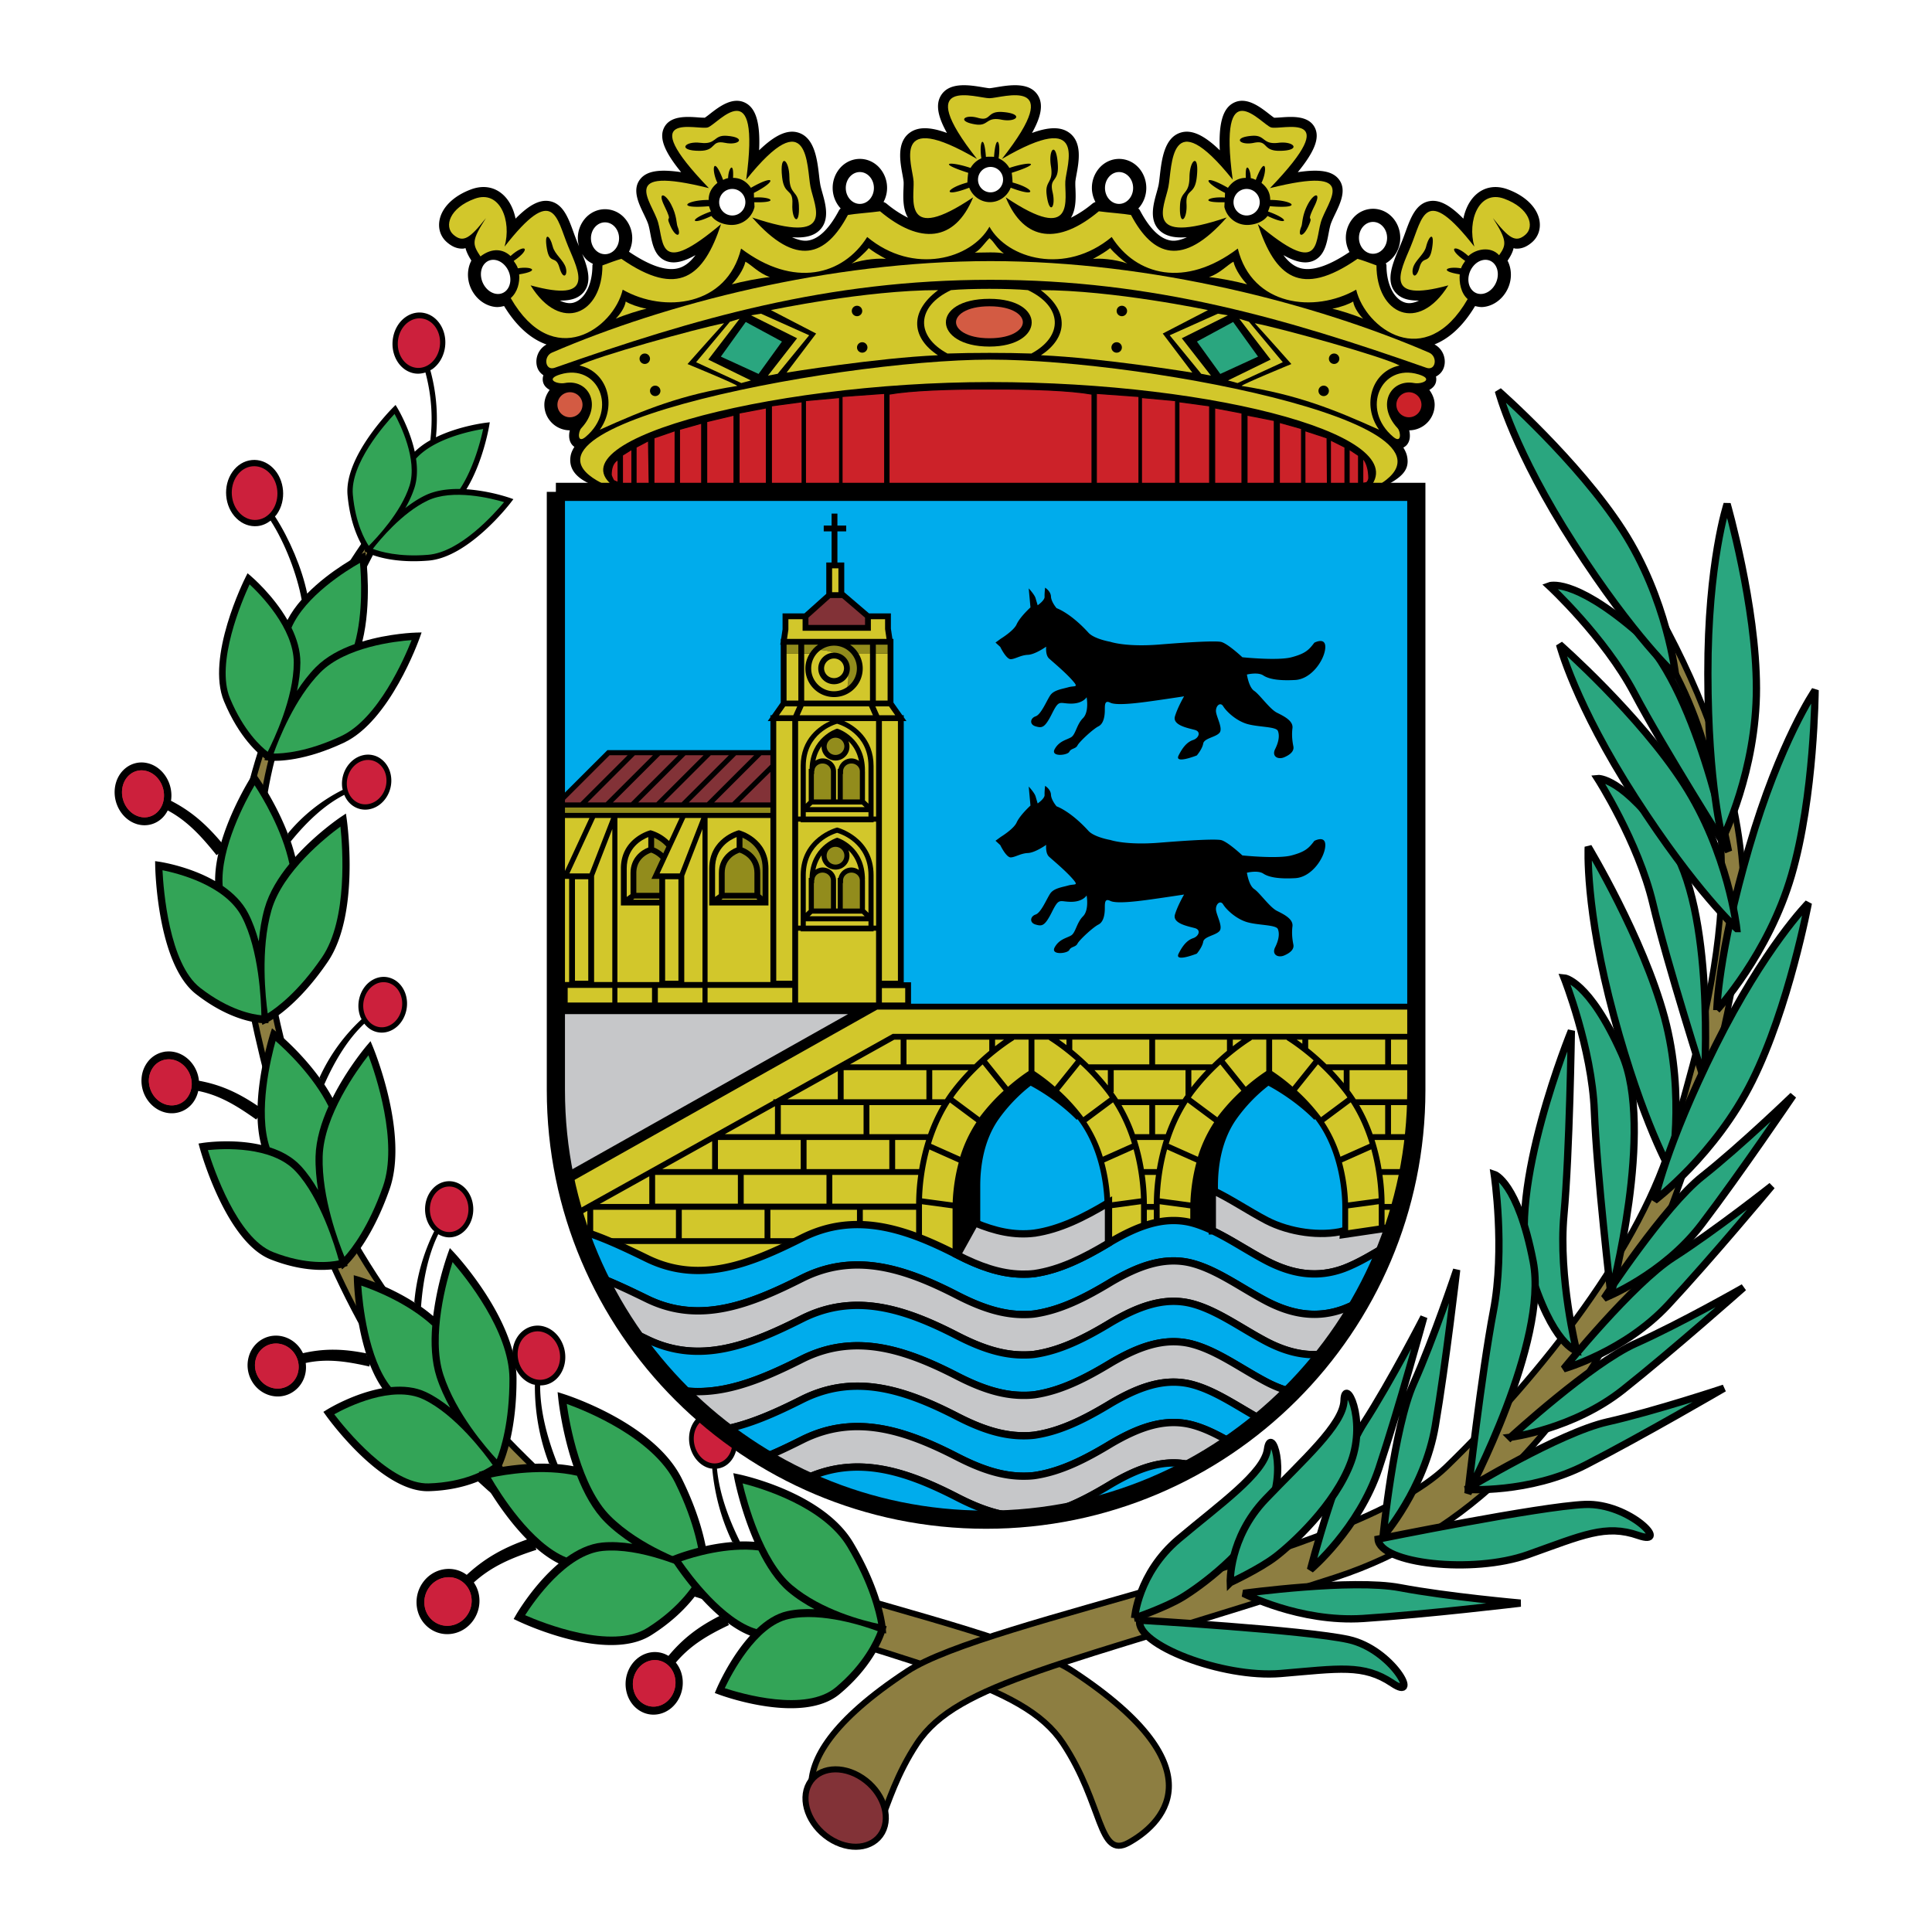 <?xml version="1.0" encoding="UTF-8"?> <svg xmlns="http://www.w3.org/2000/svg" width="2500" height="2500" viewBox="0 0 192.756 192.756"><path fill-rule="evenodd" clip-rule="evenodd" fill="#fff" d="M0 0h192.756v192.756H0V0z"></path><path d="M153.588 21.973c-.24-1.292-1.426-2.446-3.172-3.084-1.195-.437-2.328-.24-3.189.557-.613.569-1.033 1.412-1.227 2.369-1.348-1.367-2.387-1.904-3.346-1.753-1.387.22-1.92 1.683-2.434 3.098-.127.35-.26.711-.402 1.054l-.195.463c-.664 1.563-1.42 3.335-.387 4.515.492.562 1.248.817 2.346.793-.469.226-.936.333-1.369.21-1.127-.32-1.885-1.814-1.885-3.718 0-.075-.047-.134-.064-.206a2.92 2.92 0 0 0 1.438-2.542c0-.801-.312-1.573-.859-2.119a2.618 2.618 0 0 0-1.855-.78 2.62 2.62 0 0 0-1.854.78 3.013 3.013 0 0 0-.859 2.119c0 .501.135.985.361 1.416-2.127 1.428-3.82 1.972-5.016 1.572-.572-.191-1.092-.615-1.574-1.264 1.213.686 2.125.876 2.871.611 1.195-.424 1.438-1.713 1.633-2.749.059-.31.115-.603.188-.858.086-.302.281-.71.471-1.104.527-1.097 1.186-2.462.338-3.5-.643-.785-1.869-1.003-4.066-.675 1.684-2.061 2.189-3.404 1.721-4.398-.598-1.273-2.305-1.148-3.436-1.065-.229.017-.51.035-.648.029a8.494 8.494 0 0 1-.475-.354c-.934-.729-2.344-1.832-3.645-1.086-1.002.573-1.42 2.024-1.299 4.69-1.562-1.514-2.801-2.082-3.865-1.775-1.678.482-1.934 2.709-2.121 4.334-.039.354-.078.688-.123.91-.043.214-.117.477-.195.755-.326 1.163-.775 2.756.307 3.781.584.552 1.461.77 2.719.667-.547.247-1.07.396-1.539.34-1.098-.128-2.16-1.146-3.156-3.027-.039-.072-.102-.12-.156-.18.49-.524.795-1.249.795-2.047 0-.801-.312-1.572-.859-2.118a2.614 2.614 0 0 0-1.855-.78c-.689 0-1.35.277-1.852.78a3.003 3.003 0 0 0-.861 2.118c0 .496.133.975.355 1.402a1 1 0 0 0-.301.159 10.773 10.773 0 0 1-2.146 1.412c.533-.858.486-2.044.453-2.904a7.726 7.726 0 0 1-.012-.671c.01-.159.062-.438.115-.734.24-1.294.6-3.248-.762-4.2-.818-.573-2.002-.566-3.678.05.939-1.675 1.125-2.856.611-3.72-.832-1.403-2.861-1.062-4.203-.838-.232.04-.553.093-.65.093-.096 0-.416-.054-.65-.093-1.342-.224-3.37-.564-4.204.838-.513.864-.327 2.044.612 3.72-1.676-.617-2.858-.624-3.678-.05-1.361.953-1.001 2.907-.762 4.2.054.295.105.575.115.734.01.161 0 .408-.011.671-.035.86-.082 2.046.451 2.904a10.686 10.686 0 0 1-2.146-1.412 1.008 1.008 0 0 0-.298-.159 3.003 3.003 0 0 0-.506-3.521c-.504-.503-1.162-.78-1.854-.78s-1.35.277-1.854.78a3.01 3.01 0 0 0-.86 2.119c0 .767.294 1.501.798 2.042-.055.061-.121.111-.16.185-.996 1.88-2.058 2.898-3.156 3.027-.469.055-.991-.094-1.538-.34 1.257.102 2.135-.115 2.718-.667 1.082-1.025.633-2.618.306-3.781-.078-.278-.152-.541-.195-.755a13.461 13.461 0 0 1-.124-.91c-.187-1.625-.442-3.852-2.12-4.334-1.064-.306-2.304.262-3.866 1.775.122-2.666-.296-4.118-1.297-4.69-1.303-.745-2.712.357-3.645 1.086a7.775 7.775 0 0 1-.477.354 8.142 8.142 0 0 1-.647-.029c-1.13-.083-2.838-.208-3.437 1.065-.467.994.038 2.337 1.722 4.398-2.199-.328-3.424-.11-4.066.675-.848 1.038-.191 2.403.337 3.5.189.394.386.801.472 1.104.073.255.128.548.186.858.195 1.035.438 2.324 1.634 2.748.747.265 1.658.074 2.87-.611-.483.649-1.001 1.073-1.574 1.265-1.204.403-2.913-.148-5.062-1.602a3.004 3.004 0 0 0-.537-3.462 2.617 2.617 0 0 0-1.853-.78c-.692 0-1.35.278-1.854.78a3.004 3.004 0 0 0-.86 2.118c0 .275.049.542.12.802l-.152-.36a23.86 23.86 0 0 1-.401-1.055c-.514-1.415-1.046-2.877-2.435-3.098-.957-.151-1.997.386-3.344 1.753-.193-.957-.613-1.8-1.228-2.369-.859-.797-1.992-.994-3.188-.557-1.747.639-2.932 1.792-3.171 3.085-.158.85.111 1.65.737 2.193.553.481 1.107.688 1.691.633.056-.005.106-.036.162-.046.099.378.291.781.587 1.245-.535 1.024-.447 2.374.344 3.419.529.7 1.293 1.142 2.094 1.212.285.025.558-.029.825-.097 1.387 2.274 2.896 3.365 4.235 3.84-.919.508-1.198 1.583-.891 2.367.121.31.335.532.582.702-.092.254-.08.495-.036.676.091.371.353.607.658.786-.317.434-.529.932-.529 1.479 0 .683.266 1.324.75 1.807a2.546 2.546 0 0 0 1.79.745c-.125.523-.097 1.107.283 1.505.021.021.082.08.175.144-.187.298-.327.6-.379.907-.453 2.661 3.468 3.271 4.774 3.727.492.172 15.178.134 15.269.134H98.83l14.801.032 10.793-.032s11.777.069 12.225-.134c2.814-1.275 4.094-2.033 3.729-3.719-.061-.286-.197-.566-.365-.842.164-.089.271-.188.299-.216.383-.398.408-.982.285-1.505a2.56 2.56 0 0 0 2.539-2.552c0-.548-.213-1.046-.529-1.479.307-.18.568-.416.658-.786a1.22 1.22 0 0 0 .002-.553c.332-.165.607-.44.758-.825.309-.789.027-1.873-.904-2.376 1.291-.517 2.727-1.621 4.047-3.827.26.062.521.118.797.093.801-.07 1.564-.512 2.094-1.212.791-1.043.879-2.388.35-3.412.316-.452.51-.854.605-1.25.051.009.1.039.152.044.586.055 1.139-.152 1.691-.633.618-.543.887-1.343.731-2.193zm-95.504 3.358c.121.202.257.394.423.56.19.189.419.313.646.436-.009.053-.047.095-.047.15 0 1.903-.757 3.397-1.884 3.718-.434.123-.9.016-1.371-.21 1.098.024 1.853-.232 2.345-.793.893-1.018.452-2.476-.112-3.861z" fill-rule="evenodd" clip-rule="evenodd"></path><path d="M94.878 28.947c-3.472 1.646-3.559 4.591-.348 6.324 2.43-.086 5.942-.086 8.372 0 3.211-1.733 3.125-4.678-.348-6.324-1.82-.173-5.853-.173-7.676 0z" fill-rule="evenodd" clip-rule="evenodd" fill="#d2c72b"></path><path d="M98.717 34.578c5.535 0 5.709-4.765 0-4.765-5.922 0-5.662 4.765 0 4.765z" fill-rule="evenodd" clip-rule="evenodd"></path><path d="M98.824 27.916c-16.296 0-29.487 3.864-43.481 8.777-.963.338-1.156-1.132-.273-1.513 11.242-4.849 27.57-9.13 43.754-9.13 16.182 0 32.512 4.281 43.754 9.13.883.381.689 1.851-.273 1.513-13.994-4.914-27.188-8.777-43.481-8.777z" fill-rule="evenodd" clip-rule="evenodd" fill="#d2c72b"></path><path d="M98.824 38.119c-22.7 0-45.442 6.271-36.746 10.936-16.69-5.83 20.805-13.175 36.746-13.175 15.939 0 51.33 6.878 37.447 13.175 5.889-5.364-14.748-10.936-37.447-10.936z" fill-rule="evenodd" clip-rule="evenodd" fill="#d2c72b"></path><path fill-rule="evenodd" clip-rule="evenodd" fill="#cc2229" stroke="#000" stroke-width=".098" stroke-miterlimit="2.613" d="M84.015 39.562l4.246-.309v9.105l-4.246.029v-8.825zM80.363 39.976l3.397-.31v8.689h-3.397v-8.379zM76.966 40.499l3.057-.413v8.269h-3.057v-7.856zM73.739 41.216l2.718-.517v7.656h-2.718v-7.139zM70.512 42.072l2.718-.649v6.932h-2.718v-6.283zM67.795 42.845l2.208-.62v6.13l-2.208-.013v-5.497zM65.247 43.696l2.108-.723-.006 5.369-2.107-.012.005-4.634zM63.464 44.626l1.233-.651.072 4.342-1.305-.012v-3.679zM62.105 45.42l.935-.587v3.446l-.935-.013V45.42zM60.986 47.352c0-1.258.68-1.473.68-1.473v2.251l-.437-.19s-.243-.429-.243-.588zM113.633 39.562l-4.246-.309v9.105l4.246.029v-8.825zM117.283 39.976l-3.396-.31v8.689h3.396v-8.379zM120.682 40.499l-3.057-.413v8.269h3.057v-7.856zM123.908 41.216l-2.717-.517v7.656h2.717v-7.139zM127.135 41.958l-2.717-.535v6.932h2.717v-6.397zM129.852 42.766l-2.207-.62v6.209l2.207-.013v-5.576zM132.4 43.696l-2.209-.723.006 5.369 2.237-.012-.034-4.634zM134.184 44.626l-1.444-.723v4.414l1.444-.012v-3.679zM135.541 45.449l-.934-.616v3.446l.934-.013v-2.817zM136.561 47.665c-.025-1.472-.594-1.919-.594-1.919v2.483l.371-.074s.228-.188.223-.49zM98.824 38.82c3.975-.024 7.969.122 10.123.51v9.024H88.7V39.33c2.154-.388 6.148-.534 10.124-.51z"></path><path d="M98.717 9.8c-1.236 0-7.857-2.338-1.24 6.06-8.726-5.102-6.425.637-6.329 2.232.096 1.595-1.151 6.378 5.944 1.595-1.841 4.469-5.308 4.725-9.288 1.393-.947.131-2.5.236-3.21.367-2.183 4.119-5.136 5.272-9.547.249 8.421 2.847 6.217-1.053 5.819-3.036s-.055-8.672-6.417-.737c1.491-11.02-2.828-5.544-3.822-5.214-.994.331-7.554-1.873.1 6.061-9.244-2.314-5.666 1.323-5.07 3.417.597 2.093.022 5.461 6.284.172-1.728 5.258-4.264 7.399-9.944 3.464-.473.131-1.184.394-1.893.656 0 4.854-4.167 6.825-7.167 1.992 6.519 1.79 4.806-1.349 3.756-3.874-1.198-2.88-1.402-6.321-6.352.007.727-2.554-.445-5.705-2.98-4.778s-3.067 2.769-2.122 3.591c.976.848 1.66.353 3.246-1.662-1.445 2.258-1.382 2.568-.551 3.828 1.187-.905 2.28-.727 3-.04 1.479-1.321 2.151-.757.318.489.16.234.324.46.415.737 1.339-.227 2.325.253.129.604.071.813-.159 1.77-.84 2.371 4.237 7.359 10.271 3.001 11.17-.844 4.142 2.361 10.399 1.667 11.812-4.102 5.264 3.974 10.143 2.691 12.582-1.153 4.622 3.845 10.399 2.179 12.197-1.025 1.797 3.204 7.576 4.87 12.197 1.025 2.439 3.845 7.318 5.127 12.582 1.153 1.412 5.768 7.67 6.463 11.811 4.102.9 3.845 6.885 8.301 11.121.941-.682-.601-.861-1.655-.791-2.468-2.195-.352-1.209-.831.129-.604.092-.277.256-.503.416-.737-1.834-1.246-1.162-1.81.318-.489.719-.687 2.207-1.024 3.066-.08.73-1.03.826-1.45-.619-3.708 1.586 2.015 2.271 2.51 3.246 1.662.947-.822.414-2.664-2.119-3.591-2.535-.927-3.709 2.225-2.98 4.778-4.951-6.328-5.154-2.887-6.352-.007-1.051 2.524-2.764 5.663 3.756 3.874-3.002 4.833-7.168 2.862-7.168-1.992-.711-.263-1.422-.525-1.893-.656-5.682 3.936-8.217 1.794-9.945-3.464 6.262 5.29 5.688 1.921 6.283-.172.596-2.094 4.174-5.73-5.068-3.417 7.652-7.934 1.092-5.73.098-6.061-.994-.33-5.312-5.806-3.82 5.214-6.361-7.935-6.02-1.246-6.418.737-.396 1.983-2.602 5.883 5.82 3.036-4.412 5.023-7.365 3.87-9.547-.249-.709-.131-2.264-.236-3.209-.367-3.98 3.333-7.447 3.076-9.289-1.393 7.096 4.783 5.848 0 5.945-1.595.096-1.595 2.396-7.334-6.328-2.232 6.615-8.398-.004-6.06-1.242-6.06z" fill-rule="evenodd" clip-rule="evenodd" fill="#d2c72b"></path><path fill-rule="evenodd" clip-rule="evenodd" fill="#d2c72b" d="M74.917 37.957l-.955.26-4.512-2.079 3.373-4.038.966-.294-3.124 4.072 4.252 2.079zM76.617 37.479l.971-.185 3.144-3.843-4.806-2.153-.997.159 4.596 2.292-2.908 3.73z"></path><path d="M98.717 34.059c4.84 0 4.881-3.812 0-3.812s-4.84 3.812 0 3.812z" fill-rule="evenodd" clip-rule="evenodd" fill="#d35b43" stroke="#000" stroke-width=".623" stroke-miterlimit="2.613"></path><path d="M76.914 30.939l4.513 2.339-2.951 3.898s9.026-1.473 15.101-1.733c-2.517-1.646-2.997-4.245.021-6.497-7.225.001-16.684 1.993-16.684 1.993z" fill-rule="evenodd" clip-rule="evenodd" fill="#d2c72b"></path><path d="M84.984 31.026a.52.52 0 1 1 1.04 0 .52.52 0 0 1-1.04 0zM85.505 34.665a.52.52 0 1 1 1.04 0 .52.52 0 0 1-1.04 0z" fill-rule="evenodd" clip-rule="evenodd"></path><path fill-rule="evenodd" clip-rule="evenodd" fill="#2aa67f" stroke="#000" stroke-width=".623" stroke-miterlimit="2.613" d="M74.31 31.719l-2.864 3.986 4.339 1.992 2.691-3.725-4.166-2.253z"></path><path d="M72.24 32.246c-2.916.582-12.831 3.348-14.435 4.221 2.771.583 3.792 3.93 2.042 6.405 4.52-2.038 8.165-3.494 13.706-4.367 0-.146-4.958-2.183-4.958-2.183s2.187-2.475 3.645-4.076z" fill-rule="evenodd" clip-rule="evenodd" fill="#d2c72b"></path><path d="M63.809 35.791a.52.52 0 1 1 1.04 0 .52.52 0 0 1-1.04 0zM64.85 38.997a.52.52 0 1 1 1.04 0 .52.52 0 0 1-1.04 0z" fill-rule="evenodd" clip-rule="evenodd"></path><path d="M55.911 37.351c3.732-1.126 5.814 3.465 2.517 6.237-.863.725-.751-.524-.434-.866 2.17-2.339.694-4.938-1.648-4.505-.764.141-2.033-.384-.435-.866z" fill-rule="evenodd" clip-rule="evenodd" fill="#d2c72b"></path><path d="M55.304 40.383a1.561 1.561 0 0 1 3.124 0c0 .861-.699 1.559-1.562 1.559s-1.562-.698-1.562-1.559z" fill-rule="evenodd" clip-rule="evenodd" fill="#d35b43" stroke="#000" stroke-width=".623" stroke-miterlimit="2.613"></path><path fill-rule="evenodd" clip-rule="evenodd" fill="#d2c72b" d="M122.518 37.957l.955.26 4.511-2.079-3.373-4.038-.966-.294 3.125 4.072-4.252 2.079zM120.818 37.479l-.972-.185-3.145-3.843 4.807-2.153.996.159-4.596 2.292 2.91 3.73z"></path><path d="M120.52 30.939l-4.512 2.339 2.951 3.898s-9.027-1.473-15.102-1.733c2.518-1.646 2.998-4.245-.02-6.497 7.224.001 16.683 1.993 16.683 1.993z" fill-rule="evenodd" clip-rule="evenodd" fill="#d2c72b"></path><path d="M112.449 31.026a.52.52 0 1 0-1.04 0 .52.52 0 0 0 1.04 0zM111.93 34.665a.521.521 0 1 0-1.042.002.521.521 0 0 0 1.042-.002z" fill-rule="evenodd" clip-rule="evenodd"></path><path fill-rule="evenodd" clip-rule="evenodd" fill="#2aa67f" stroke="#000" stroke-width=".623" stroke-miterlimit="2.613" d="M123.123 31.719l2.865 3.986-4.34 1.992-2.689-3.725 4.164-2.253z"></path><path d="M125.193 32.246c2.918.582 12.832 3.348 14.436 4.221-2.77.583-3.791 3.93-2.041 6.405-4.52-2.038-8.166-3.494-13.705-4.367 0-.146 4.957-2.183 4.957-2.183s-2.188-2.475-3.647-4.076z" fill-rule="evenodd" clip-rule="evenodd" fill="#d2c72b"></path><path d="M133.625 35.791a.52.52 0 1 0-1.04 0 .52.52 0 0 0 1.04 0zM132.584 38.997a.52.52 0 1 0-.521.52.52.52 0 0 0 .521-.52z" fill-rule="evenodd" clip-rule="evenodd"></path><path d="M141.523 37.351c-3.732-1.126-5.814 3.465-2.518 6.237.863.725.752-.524.434-.866-2.17-2.339-.693-4.938 1.65-4.505.765.141 2.032-.384.434-.866z" fill-rule="evenodd" clip-rule="evenodd" fill="#d2c72b"></path><path d="M139.006 40.383a1.561 1.561 0 0 1 3.124 0c0 .861-.699 1.559-1.562 1.559s-1.562-.698-1.562-1.559z" fill-rule="evenodd" clip-rule="evenodd" fill="#cc2229" stroke="#000" stroke-width=".623" stroke-miterlimit="2.613"></path><path d="M62.428 30.083c-.091.632-.634 1.355-.996 1.716.814-.361 2.534-.903 3.076-.994-.904-.18-1.628-.451-2.08-.722zM74.371 26.109c-.181.813-.905 1.807-1.357 2.258.996-.271 2.805-.632 3.8-.722-1.087-.362-1.901-1.265-2.443-1.536zM86.675 24.754c-.362.452-1.357 1.355-1.719 1.536 1.267-.452 2.896-.542 3.438-.452-.814-.452-1.267-.723-1.719-1.084zM98.717 23.76c-.461.452-.914 1.174-1.457 1.446.904 0 2.262-.091 2.896.09-.816-.632-.886-1.084-1.439-1.536zM135.006 30.083c.09.632.633 1.355.996 1.716-.814-.361-2.533-.903-3.076-.994.904-.18 1.627-.451 2.08-.722zM123.064 26.109c.18.813.904 1.807 1.357 2.258-.996-.271-2.807-.632-3.801-.722 1.087-.362 1.901-1.265 2.444-1.536zM110.76 24.754c.361.452 1.357 1.355 1.719 1.536-1.266-.452-2.896-.542-3.439-.452.814-.452 1.267-.723 1.72-1.084z" fill-rule="evenodd" clip-rule="evenodd" fill="#d2c72b"></path><path d="M55.814 26.69c-.367-1.304-.971-.206-1.255-1.901-.284-1.696.292-1.369.592-.181.198.782 1.094 1.357 1.301 2.116.208.759-.27 1.271-.638-.034zM66.273 20.518c-.688-1.41.075-1.271.676-.135.601 1.136.522 1.915.648 2.218.433 1.034-.155 1.191-.723-.082-.567-1.275.372-.009-.601-2.001zM69.893 14.249c-1.623-.201-2.345.799-.09.799 1.716 0 1.082-1.1 2.525-.799 1.443.299 2.179-.553.18-.7-1.352-.1-.992.899-2.615.7zM78.759 17.679c-.019-1.811-1.002-2.482-.727-.001.209 1.888 1.116 1.056 1.023 2.68-.092 1.624.76 2.33.649.114-.076-1.501-.926-.983-.945-2.793z" fill-rule="evenodd" clip-rule="evenodd"></path><path d="M92.689 16.575c.282-1.718-.537-2.555-.688-.15-.115 1.83.882 1.229.524 2.747-.358 1.52.333 2.36.596.24.176-1.437-.715-1.119-.432-2.837z" fill-rule="evenodd" clip-rule="evenodd" fill="#d2c72b"></path><path d="M99.906 11.938c1.551.313 2.305-.595.135-.763-1.65-.128-1.107.978-2.479.581-1.37-.396-2.129.369-.215.66 1.296.198 1.008-.791 2.559-.478zM74.919 18.739c2.435-1.4 2.639-.691.294.508l.014.462c1.672-.132 2.656.535.028.469l.022.473a2.333 2.333 0 0 1-2.258 1.792c-.775 0-1.622-.308-2.044-.896-2.074.999-2.303.353-.049-.447-.051-.128-.156-.391-.185-.528-3.427.3-2.292-.624-.038-.624 0-.749.336-1.271.875-1.701-.632-1.3-.424-2.898.568-.299.172-.075.31-.145.5-.176 0-.9.582-1.823.491-.024.788 0 1.362.387 1.782.991zM104.852 16.575c-.283-1.718.537-2.555.688-.15.117 1.83-.881 1.229-.523 2.747.357 1.52-.332 2.36-.594.24-.181-1.437.712-1.119.429-2.837zM98.77 20.167c-.943 0-1.736-.605-2.069-1.44-2.783 1.061-2.357.06-.183-.519 0-.179.048-.797.087-.964-3.306-1.061-1.77-1.163.231-.488a2.272 2.272 0 0 1 1.074-.959c-.262-1.735.283-2.554.457-.143.135-.026.672-.026.807 0 .174-2.411.719-1.593.457.143.449.194.832.533 1.072.959 2.002-.675 3.537-.573.232.488.039.167.088.785.088.964 2.174.579 2.6 1.58-.184.519-.331.835-1.126 1.44-2.069 1.44zM141.621 26.69c.367-1.304.969-.206 1.254-1.901.283-1.696-.291-1.369-.592-.181-.197.782-1.094 1.357-1.303 2.116-.205.759.274 1.271.641-.034zM131.162 20.518c.688-1.41-.076-1.271-.676-.135-.602 1.136-.523 1.915-.65 2.218-.432 1.034.156 1.191.725-.082.568-1.275-.373-.009.601-2.001zM127.541 14.249c1.623-.201 2.346.799.092.799-1.717 0-1.084-1.1-2.527-.799-1.441.299-2.178-.553-.18-.7 1.353-.1.992.899 2.615.7zM118.674 17.679c.02-1.811 1.004-2.482.729-.001-.209 1.888-1.115 1.056-1.023 2.68s-.76 2.33-.648.114c.073-1.501.924-.983.942-2.793zM122.514 18.739c-2.434-1.4-2.637-.691-.293.508l-.014.462c-1.672-.132-2.656.535-.029.469l-.021.473a2.333 2.333 0 0 0 2.26 1.792c.773 0 1.621-.308 2.043-.896 2.074.999 2.303.353.049-.447.051-.128.156-.391.184-.528 3.428.3 2.293-.624.037-.624 0-.749-.334-1.271-.873-1.701.631-1.3.424-2.898-.568-.299-.172-.075-.311-.145-.502-.176 0-.9-.58-1.823-.49-.024-.787 0-1.361.387-1.783.991z" fill-rule="evenodd" clip-rule="evenodd"></path><path d="M149.256 28.817c.68-.899.656-2.161-.055-2.819-.709-.658-1.836-.462-2.518.438-.68.899-.656 2.161.055 2.818.709.658 1.836.462 2.518-.437zM71.439 20.175c0-.905.725-1.638 1.62-1.638.895 0 1.62.733 1.62 1.638 0 .904-.725 1.637-1.62 1.637-.895 0-1.62-.733-1.62-1.637zM97.264 17.922c0-.873.699-1.58 1.562-1.58s1.562.708 1.562 1.58c0 .872-.699 1.58-1.562 1.58s-1.562-.708-1.562-1.58zM48.165 28.817c-.681-.899-.657-2.161.053-2.819.71-.658 1.836-.462 2.517.438.681.899.657 2.161-.052 2.818-.711.658-1.838.462-2.518-.437zM58.646 23.772c0-1.05.768-1.901 1.716-1.901.947 0 1.715.852 1.715 1.901 0 1.051-.768 1.902-1.715 1.902-.948 0-1.716-.851-1.716-1.902zM84.071 18.754c0-1.05.768-1.901 1.715-1.901s1.716.851 1.716 1.901c0 1.051-.769 1.901-1.716 1.901s-1.715-.85-1.715-1.901zM122.756 20.175c0-.905.725-1.638 1.619-1.638s1.621.733 1.621 1.638c0 .904-.727 1.637-1.621 1.637s-1.619-.733-1.619-1.637zM135.271 23.73c0-1.05.768-1.902 1.715-1.902s1.717.852 1.717 1.902-.77 1.901-1.717 1.901-1.715-.851-1.715-1.901zM109.932 18.754c0-1.05.768-1.901 1.715-1.901s1.717.851 1.717 1.901c0 1.051-.77 1.901-1.717 1.901s-1.715-.85-1.715-1.901z" fill-rule="evenodd" clip-rule="evenodd" fill="#fff" stroke="#000" stroke-width=".623" stroke-miterlimit="2.613"></path><path d="M37.82 52.295s-17.254 22.34-13.735 42.75c3.521 20.409 13.075 53.507 40.229 62.332 27.155 8.825 37.716 10.48 41.738 16.548 4.023 6.068 3.521 11.584 6.539 9.93 3.016-1.654 9.553-7.172-5.533-17.1-8.102-5.332-44.405-11.293-53.806-20.41-9.401-9.118-19.612-22.064-22.629-33.096-3.017-11.033-9.48-29.948.503-47.439s6.694-13.515 6.694-13.515z" fill-rule="evenodd" clip-rule="evenodd" fill="#8d7e41" stroke="#000" stroke-width=".605" stroke-miterlimit="2.613"></path><path d="M50.847 49.668a18.21 18.21 0 0 0-4.314-.857c1.627-2.655 2.235-6.1 2.268-6.299l.065-.382-.353.042c-.155.018-2.74.337-5.021 1.456.204-2 .102-4.264-.557-6.688.071-.042.146-.074.214-.123 1.241-.892 1.653-2.773.919-4.195-.36-.697-.938-1.183-1.625-1.365-.684-.182-1.395-.042-2.001.394-1.241.892-1.653 2.773-.919 4.194.36.697.938 1.183 1.626 1.365.434.115.875.087 1.296-.049.661 2.465.731 4.761.487 6.762a7.509 7.509 0 0 0-1.552 1.141c-.496-2.282-1.669-4.257-1.744-4.381l-.17-.28-.228.227c-.201.2-4.914 4.941-4.562 8.783.29 3.173 1.362 4.934 1.744 5.475l-.075.104.251.131.138.164.07-.065c.552.243 2.565.993 5.958.709 3.979-.333 8.036-5.576 8.206-5.799l.253-.332-.374-.132z" fill-rule="evenodd" clip-rule="evenodd"></path><path d="M40.436 50.689c.623-.479 1.286-.926 1.985-1.264 1.042-.503 2.272-.657 3.47-.639 1.397-2.118 2.098-4.961 2.313-5.985-1.172.188-4.91.944-6.697 2.958.143.974.14 1.973-.149 2.888a10.46 10.46 0 0 1-.922 2.042z" fill-rule="evenodd" clip-rule="evenodd" fill="#33a457"></path><path d="M42.724 55.352c-2.945.246-4.823-.321-5.526-.593.676-.876 2.886-3.571 5.437-4.803 2.527-1.22 6.424-.226 7.657.141-.963 1.158-4.365 4.987-7.568 5.255z" fill-rule="evenodd" clip-rule="evenodd" fill="#33a457"></path><path d="M42.862 36.332c-.483.347-1.046.459-1.588.315-.545-.145-1.003-.531-1.291-1.087-.599-1.161-.263-2.697.75-3.425.482-.347 1.046-.459 1.587-.315.545.145 1.003.531 1.291 1.088.599 1.16.263 2.696-.749 3.424z" fill-rule="evenodd" clip-rule="evenodd" fill="#cc203c"></path><path d="M40.859 48.458c-.844 2.67-3.347 5.29-4.066 6.003-.374-.557-1.326-2.222-1.59-5.107-.283-3.093 3.219-7.053 4.161-8.056.558 1.023 2.317 4.561 1.495 7.16z" fill-rule="evenodd" clip-rule="evenodd" fill="#33a457"></path><path d="M41.568 63.111c-.171.004-2.729.082-5.418.898.947-3.861.397-8.206.364-8.455l-.064-.481-.401.205c-.177.09-3.116 1.613-5.402 3.946-.495-2.455-1.768-5.469-3.214-7.698.059-.07.125-.13.179-.207.986-1.389.808-3.473-.396-4.646-.591-.576-1.337-.852-2.1-.774-.758.076-1.442.492-1.922 1.17-.986 1.388-.809 3.473.396 4.646.591.576 1.337.851 2.099.774.48-.048.923-.247 1.312-.547 1.462 2.271 2.644 5.406 3.094 7.88-.553.632-1.045 1.314-1.416 2.037-1.428-2.479-3.542-4.295-3.677-4.409l-.304-.257-.186.369c-.164.326-3.992 8.023-2.162 12.411 1.512 3.624 3.428 5.232 4.079 5.702l-.049.155.345.044.223.133.059-.108c.743.042 3.4.037 7.308-1.802 4.583-2.156 7.45-10.155 7.57-10.495l.178-.504-.495.013z" fill-rule="evenodd" clip-rule="evenodd"></path><path d="M29.63 68.932c.56-.843 1.179-1.665 1.882-2.374 1.047-1.056 2.447-1.785 3.869-2.293.873-3.124.655-6.798.533-8.104-1.317.741-5.459 3.292-6.832 6.467.527 1.088.892 2.271.887 3.481-.004.929-.136 1.886-.339 2.823z" fill-rule="evenodd" clip-rule="evenodd" fill="#33a457"></path><path d="M34.052 73.433c-3.393 1.597-5.821 1.757-6.754 1.749.477-1.337 2.099-5.504 4.662-8.091 2.541-2.563 7.515-3.114 9.107-3.227-.711 1.797-3.325 7.833-7.015 9.569z" fill-rule="evenodd" clip-rule="evenodd" fill="#33a457"></path><path d="M27.16 50.935c-.384.54-.925.871-1.525.931-.604.061-1.196-.159-1.667-.618-.984-.958-1.129-2.66-.324-3.793.383-.54.925-.871 1.524-.931.604-.061 1.196.159 1.668.618.983.958 1.128 2.66.324 3.793z" fill-rule="evenodd" clip-rule="evenodd" fill="#cc203c"></path><path d="M29.309 66.106c0 3.565-2.012 7.74-2.599 8.902-.646-.493-2.387-2.04-3.762-5.336-1.474-3.533 1.211-9.768 1.954-11.371 1.037.962 4.407 4.367 4.407 7.805z" fill-rule="evenodd" clip-rule="evenodd" fill="#33a457"></path><path d="M39.019 77.505c-.091-.72-.431-1.341-.958-1.75a2.172 2.172 0 0 0-1.836-.408c-1.334.3-2.269 1.744-2.083 3.218.011.082.035.157.052.236a16.94 16.94 0 0 0-5.465 4.343l.052.207c-1.201-3.2-2.995-5.75-3.121-5.925l-.295-.409-.273.427c-.12.188-2.107 3.338-3.089 6.854-1.663-1.991-3.178-3.269-5.209-4.285.018-.083.044-.163.055-.249.197-1.562-.792-3.09-2.205-3.408a2.296 2.296 0 0 0-1.943.432c-.558.432-.917 1.089-1.014 1.852-.196 1.561.793 3.09 2.205 3.407a2.295 2.295 0 0 0 1.943-.432c.354-.273.616-.645.794-1.069 2.061 1.042 3.522 2.597 5.152 4.633-.204.914-.327 1.838-.318 2.728-2.541-1.464-5.397-1.905-5.578-1.932l-.409-.059.008.452c.007.399.219 9.812 4.07 12.812 3.181 2.479 5.751 2.845 6.586 2.897l.03.174.343-.163.272-.007.001-.135c.712-.398 3.18-1.971 5.912-5.983 3.206-4.707 1.953-13.833 1.898-14.22l-.082-.574-.453.302c-.157.104-2.496 1.685-4.597 4.029a18.12 18.12 0 0 0-.455-1.547c1.634-2.016 3.416-3.677 5.34-4.65.168.401.416.752.749 1.01a2.164 2.164 0 0 0 1.835.408c1.338-.297 2.272-1.741 2.086-3.216z" fill-rule="evenodd" clip-rule="evenodd"></path><path d="M25.815 93.923c.107-1.113.282-2.243.588-3.317.456-1.598 1.4-3.101 2.473-4.412-.719-3.419-2.721-6.707-3.475-7.849-.861 1.465-3.464 6.279-3.184 10.04 1.024.702 1.943 1.586 2.531 2.714.451.864.796 1.833 1.067 2.824z" fill-rule="evenodd" clip-rule="evenodd" fill="#33a457"></path><path d="M32.132 95.501c-2.373 3.484-4.553 5.064-5.423 5.607-.212-1.524-.746-6.355.37-10.271 1.107-3.881 5.462-7.325 6.888-8.369.219 2.091.745 9.244-1.835 13.033z" fill-rule="evenodd" clip-rule="evenodd" fill="#33a457"></path><path d="M16.342 79.688c-.077.607-.361 1.13-.802 1.471a1.822 1.822 0 0 1-1.545.34c-1.155-.26-1.962-1.507-1.802-2.781.077-.606.361-1.129.802-1.471a1.822 1.822 0 0 1 1.545-.34c1.156.26 1.963 1.507 1.802 2.781z" fill-rule="evenodd" clip-rule="evenodd" fill="#cc203c"></path><path d="M22.004 84.299c-1.663-1.991-3.178-3.269-5.209-4.285.018-.083.044-.163.055-.249.197-1.562-.792-3.09-2.205-3.408a2.3 2.3 0 0 0-1.943.432c-.558.432-.917 1.089-1.014 1.852-.196 1.561.793 3.09 2.205 3.407a2.295 2.295 0 0 0 1.943-.432c.354-.273.616-.645.793-1.069 2.061 1.042 3.523 2.597 5.153 4.633" fill="none" stroke="#000" stroke-width=".454" stroke-miterlimit="2.613"></path><path d="M16.342 79.688c-.077.607-.361 1.13-.802 1.471a1.822 1.822 0 0 1-1.545.34c-1.155-.26-1.962-1.507-1.802-2.781.077-.606.361-1.129.802-1.471a1.822 1.822 0 0 1 1.545-.34c1.156.26 1.963 1.507 1.802 2.781zM36.323 75.866a1.728 1.728 0 0 1 1.46.321c.417.323.686.816.757 1.39.152 1.204-.61 2.382-1.701 2.627a1.723 1.723 0 0 1-1.459-.321c-.416-.322-.686-.816-.758-1.39-.153-1.203.611-2.382 1.701-2.627z" fill-rule="evenodd" clip-rule="evenodd" fill="#cc203c"></path><path d="M24.132 91.484c1.717 3.293 1.921 8.382 1.945 9.81-.842-.078-3.218-.49-6.112-2.744-3.101-2.417-3.66-9.796-3.754-11.726 1.436.284 6.25 1.456 7.921 4.66z" fill-rule="evenodd" clip-rule="evenodd" fill="#33a457"></path><path d="M40.4 99.009c-.265-.666-.745-1.163-1.353-1.4-.61-.238-1.273-.184-1.868.152-1.211.685-1.754 2.352-1.211 3.716.029.075.072.141.107.212a18.26 18.26 0 0 0-4.191 5.803l.101.184c-1.944-2.725-4.3-4.647-4.464-4.778l-.385-.306-.157.492c-.069.217-1.207 3.838-1.285 7.516-2.092-1.425-3.865-2.204-6.072-2.582-.004-.085.002-.17-.009-.255-.195-1.562-1.524-2.74-2.963-2.627a2.414 2.414 0 0 0-1.765.993c-.429.581-.614 1.32-.519 2.083.195 1.562 1.524 2.74 2.962 2.626a2.402 2.402 0 0 0 1.765-.992 2.78 2.78 0 0 0 .5-1.265c2.241.392 4.033 1.456 6.103 2.933.029.94.138 1.867.366 2.721-2.808-.655-5.666-.233-5.847-.205l-.408.063.12.435c.105.381 2.629 9.381 7.077 11.127 3.674 1.442 6.238 1.032 7.055.836l.072.158.289-.258.261-.088-.032-.132c.587-.593 2.576-2.839 4.218-7.513 1.925-5.483-1.531-13.898-1.679-14.254l-.22-.527-.361.424c-.126.147-1.988 2.361-3.433 5.243-.253-.468-.529-.92-.819-1.355 1.076-2.426 2.382-4.553 3.994-6.06.261.336.585.6.97.75.61.237 1.274.184 1.869-.152 1.212-.686 1.755-2.353 1.212-3.718z" fill-rule="evenodd" clip-rule="evenodd"></path><path d="M31.736 118.732c-.171-1.104-.282-2.244-.253-3.368.045-1.674.584-3.401 1.294-4.982-1.536-3.077-4.274-5.648-5.281-6.523-.467 1.665-1.786 7.071-.59 10.609 1.158.371 2.261.951 3.105 1.861.649.7 1.22 1.53 1.725 2.403z" fill-rule="evenodd" clip-rule="evenodd" fill="#33a457"></path><path d="M38.207 118.377c-1.425 4.059-3.134 6.228-3.839 7.009-.58-1.405-2.284-5.897-2.175-9.999.108-4.064 3.452-8.672 4.567-10.1.727 1.947 2.996 8.677 1.447 13.09z" fill-rule="evenodd" clip-rule="evenodd" fill="#33a457"></path><path d="M19.107 107.838a2.285 2.285 0 0 1-.409 1.654 1.913 1.913 0 0 1-1.404.785c-1.175.093-2.26-.868-2.419-2.143a2.283 2.283 0 0 1 .409-1.653 1.912 1.912 0 0 1 1.404-.787c1.175-.091 2.26.869 2.419 2.144z" fill-rule="evenodd" clip-rule="evenodd" fill="#cc203c"></path><path d="M25.694 110.599c-2.092-1.425-3.865-2.204-6.072-2.582-.004-.085.002-.169-.009-.255-.195-1.562-1.524-2.74-2.963-2.627a2.414 2.414 0 0 0-1.765.993c-.429.581-.614 1.32-.519 2.083.195 1.562 1.524 2.74 2.962 2.626a2.402 2.402 0 0 0 1.765-.992 2.78 2.78 0 0 0 .5-1.265c2.241.392 4.033 1.456 6.103 2.933" fill="none" stroke="#000" stroke-width=".454" stroke-miterlimit="2.613"></path><path d="M19.107 107.838a2.285 2.285 0 0 1-.409 1.654 1.913 1.913 0 0 1-1.404.785c-1.175.093-2.26-.868-2.419-2.143a2.283 2.283 0 0 1 .409-1.653 1.912 1.912 0 0 1 1.404-.787c1.175-.091 2.26.869 2.419 2.144zM37.401 98.231a1.705 1.705 0 0 1 1.485-.123c.479.187.86.582 1.071 1.113.443 1.113 0 2.474-.99 3.033-.475.268-1.002.312-1.485.123-.479-.187-.86-.582-1.071-1.113-.444-1.113.001-2.473.99-3.033z" fill-rule="evenodd" clip-rule="evenodd" fill="#cc203c"></path><path d="M29.515 116.884c2.464 2.661 3.917 7.5 4.291 8.867-.83.175-3.22.483-6.562-.83-3.581-1.405-5.938-8.344-6.504-10.174 1.452-.152 6.376-.453 8.775 2.137z" fill-rule="evenodd" clip-rule="evenodd" fill="#33a457"></path><path d="M46.472 118.619c-.467-.516-1.08-.788-1.723-.769-.647.021-1.248.335-1.691.885-.902 1.119-.858 2.89.098 3.945.053.058.114.103.17.154a19.758 19.758 0 0 0-1.989 7.073l.155.132c-2.713-1.767-5.544-2.622-5.74-2.679l-.46-.132.016.521c.007.229.144 4.057 1.285 7.515-2.42-.495-4.33-.519-6.512.009-.031-.079-.054-.159-.092-.235-.698-1.379-2.326-1.947-3.629-1.271a2.643 2.643 0 0 0-1.316 1.626 2.921 2.921 0 0 0 .205 2.149c.698 1.377 2.326 1.947 3.629 1.27a2.642 2.642 0 0 0 1.317-1.626c.131-.452.138-.921.048-1.377 2.218-.526 4.239-.247 6.657.306.337.866.745 1.686 1.24 2.392-2.833.505-5.358 2.033-5.517 2.132l-.359.223.254.355c.225.314 5.551 7.699 10.272 7.56 3.901-.117 6.155-1.519 6.852-2.025l.119.118.185-.355.213-.186-.073-.11c.352-.786 1.462-3.67 1.448-8.679-.017-5.874-6.018-12.344-6.273-12.617l-.38-.403-.196.538a31.315 31.315 0 0 0-1.468 6.252 15.758 15.758 0 0 0-1.211-.938c.201-2.688.715-5.189 1.721-7.235.354.209.744.326 1.152.313.647-.021 1.248-.335 1.69-.885.903-1.12.859-2.89-.097-3.946z" fill-rule="evenodd" clip-rule="evenodd"></path><path d="M44.912 140.445c-.524-.961-1.004-1.979-1.348-3.038-.511-1.578-.58-3.402-.44-5.158-2.447-2.258-5.85-3.566-7.078-3.982.115 1.739.672 7.302 2.956 10.124 1.202-.114 2.421-.013 3.509.501.835.394 1.642.941 2.401 1.553z" fill-rule="evenodd" clip-rule="evenodd" fill="#33a457"></path><path d="M50.826 137.543c.012 4.349-.864 7.05-1.264 8.058-1.004-1.078-4.077-4.588-5.33-8.454-1.242-3.831.353-9.455.92-11.229 1.321 1.524 5.66 6.895 5.674 11.625z" fill-rule="evenodd" clip-rule="evenodd" fill="#33a457"></path><path d="M29.542 135.312c.272.535.33 1.141.165 1.704a2.102 2.102 0 0 1-1.049 1.291c-1.064.554-2.394.089-2.963-1.036a2.317 2.317 0 0 1-.165-1.703 2.103 2.103 0 0 1 1.049-1.292c1.065-.553 2.393-.089 2.963 1.036z" fill-rule="evenodd" clip-rule="evenodd" fill="#cc203c"></path><path d="M36.593 135.266c-2.42-.495-4.33-.519-6.512.009-.031-.079-.054-.159-.092-.235-.698-1.379-2.326-1.947-3.629-1.271a2.643 2.643 0 0 0-1.316 1.626 2.921 2.921 0 0 0 .205 2.149c.698 1.377 2.326 1.947 3.629 1.27a2.642 2.642 0 0 0 1.317-1.626c.131-.452.138-.921.048-1.377 2.218-.526 4.239-.247 6.657.306" fill="none" stroke="#000" stroke-width=".454" stroke-miterlimit="2.613"></path><path d="M29.542 135.312c.272.535.33 1.141.165 1.704a2.102 2.102 0 0 1-1.049 1.291c-1.064.554-2.394.089-2.963-1.036a2.317 2.317 0 0 1-.165-1.703 2.103 2.103 0 0 1 1.049-1.292c1.065-.553 2.393-.089 2.963 1.036zM43.419 119.086c.354-.438.832-.689 1.344-.705.509-.017.994.201 1.366.611.781.862.816 2.308.079 3.222-.354.438-.831.689-1.343.705-.509.017-.994-.201-1.366-.611-.781-.863-.817-2.307-.08-3.222z" fill-rule="evenodd" clip-rule="evenodd" fill="#cc203c"></path><path d="M42.231 139.606c3.176 1.5 6.128 5.433 6.928 6.558-.715.493-2.84 1.729-6.389 1.836-3.802.113-8.291-5.418-9.423-6.897 1.303-.72 5.793-2.957 8.884-1.497z" fill-rule="evenodd" clip-rule="evenodd" fill="#33a457"></path><path d="M54.393 132.384a2.304 2.304 0 0 0-1.998.236c-.606.383-1.031 1.02-1.197 1.79-.337 1.572.531 3.231 1.935 3.7.077.025.156.032.233.051a21.621 21.621 0 0 0 1.407 7.85l.209.037c-3.406-.158-6.499.616-6.712.673l-.5.133.258.486c.114.216 2.03 3.78 4.729 6.43-2.534.888-4.362 1.938-6.193 3.664-.066-.057-.125-.121-.198-.172-1.307-.92-3.122-.548-4.045.829a3.15 3.15 0 0 0-.495 2.287c.134.795.56 1.48 1.198 1.929 1.307.92 3.122.548 4.046-.829a3.147 3.147 0 0 0 .495-2.286 2.975 2.975 0 0 0-.596-1.337c1.865-1.746 3.918-2.614 6.477-3.446.725.634 1.496 1.185 2.296 1.579-2.461 2.071-4.15 4.945-4.256 5.127l-.238.413.409.196c.36.172 8.874 4.211 13.302 1.427 3.658-2.301 5.149-4.899 5.576-5.773l.168.046.01-.443.116-.296-.12-.063c-.033-.946-.321-4.313-2.671-9.072-2.757-5.582-11.486-8.369-11.856-8.485l-.55-.173.065.624c.022.217.375 3.449 1.52 6.772-.527-.1-1.061-.168-1.589-.212-1.063-2.672-1.741-5.342-1.739-7.853.435.001.86-.107 1.243-.349.606-.382 1.031-1.019 1.196-1.791.336-1.572-.532-3.232-1.935-3.699z" fill-rule="evenodd" clip-rule="evenodd"></path><path d="M63.091 154.03c-.946-.62-1.878-1.32-2.699-2.135-1.224-1.216-2.139-2.912-2.826-4.661-3.383-.776-7.23-.112-8.593.183.92 1.591 4.045 6.571 7.535 7.975 1.091-.783 2.299-1.37 3.574-1.492.979-.094 2.001-.028 3.009.13z" fill-rule="evenodd" clip-rule="evenodd" fill="#33a457"></path><path d="M67.365 147.948c2.041 4.131 2.466 7.193 2.556 8.377-1.458-.463-6.02-2.077-9.016-5.054-2.969-2.948-4.076-9.196-4.363-11.203 1.969.71 8.604 3.388 10.823 7.88z" fill-rule="evenodd" clip-rule="evenodd" fill="#33a457"></path><path d="M46.069 157.771c.508.358.847.902.953 1.53a2.502 2.502 0 0 1-.396 1.816c-.754 1.125-2.236 1.429-3.303.679a2.321 2.321 0 0 1-.952-1.529 2.504 2.504 0 0 1 .396-1.817c.755-1.124 2.236-1.428 3.302-.679z" fill-rule="evenodd" clip-rule="evenodd" fill="#cc203c"></path><path d="M52.759 153.77c-2.534.888-4.362 1.938-6.193 3.664-.066-.057-.125-.121-.198-.172-1.307-.92-3.122-.548-4.045.829a3.15 3.15 0 0 0-.495 2.287c.134.795.559 1.48 1.197 1.929 1.307.92 3.122.548 4.046-.829a3.147 3.147 0 0 0 .495-2.286 2.966 2.966 0 0 0-.597-1.337c1.865-1.746 3.919-2.614 6.478-3.446" fill="none" stroke="#000" stroke-width=".454" stroke-miterlimit="2.613"></path><path d="M46.069 157.771c.508.358.847.902.953 1.53a2.502 2.502 0 0 1-.396 1.816c-.754 1.125-2.236 1.429-3.303.679a2.321 2.321 0 0 1-.952-1.529 2.504 2.504 0 0 1 .396-1.817c.755-1.124 2.236-1.428 3.302-.679zM51.706 134.541c.132-.616.469-1.121.949-1.425a1.83 1.83 0 0 1 1.585-.186c1.146.383 1.854 1.738 1.579 3.021-.132.616-.469 1.123-.949 1.426a1.829 1.829 0 0 1-1.585.185c-1.146-.381-1.853-1.737-1.579-3.021z" fill-rule="evenodd" clip-rule="evenodd" fill="#cc203c"></path><path d="M60.149 154.735c3.722-.354 8.366 1.73 9.652 2.353-.45.872-1.896 3.241-5.223 5.333-3.565 2.242-10.417-.5-12.186-1.274.904-1.416 4.134-6.065 7.757-6.412z" fill-rule="evenodd" clip-rule="evenodd" fill="#33a457"></path><path d="M71.447 140.935a2 2 0 0 0-1.773.436c-.51.428-.833 1.074-.91 1.824-.157 1.526.776 3.009 2.08 3.305.072.017.144.016.215.023.222 2.374.819 4.852 1.99 7.297l.191.015c-3.075.208-5.782 1.27-5.968 1.346l-.437.178.278.436c.122.191 2.172 3.371 4.843 5.6-2.194 1.109-3.74 2.299-5.226 4.128-.065-.046-.125-.101-.193-.142-1.26-.733-2.856-.189-3.559 1.213a3.167 3.167 0 0 0-.233 2.222c.194.739.639 1.345 1.254 1.703 1.259.735 2.855.191 3.559-1.212a3.167 3.167 0 0 0 .233-2.222 2.853 2.853 0 0 0-.66-1.206c1.515-1.853 3.28-2.894 5.501-3.951.71.524 1.454.968 2.209 1.256-2.019 2.225-3.272 5.127-3.35 5.312l-.176.416.385.144c.34.127 8.363 3.06 12.084-.05 3.074-2.566 4.174-5.188 4.476-6.063l.156.026-.032-.421.077-.293-.114-.048c-.117-.893-.688-4.058-3.239-8.324-2.993-5.003-11.095-6.727-11.438-6.798l-.51-.106.116.585c.04.203.656 3.233 1.992 6.264a13.23 13.23 0 0 0-1.448-.033c-1.202-2.422-2.058-4.883-2.288-7.266.39-.045.763-.192 1.084-.461.51-.428.833-1.075.91-1.825.158-1.53-.776-3.013-2.079-3.308z" fill-rule="evenodd" clip-rule="evenodd"></path><path d="M81.264 160.55c-.908-.487-1.81-1.053-2.623-1.74-1.211-1.022-2.191-2.537-2.97-4.123-3.111-.379-6.507.657-7.704 1.08.974 1.41 4.242 5.807 7.508 6.77.908-.858 1.938-1.543 3.073-1.793.871-.192 1.796-.237 2.716-.194z" fill-rule="evenodd" clip-rule="evenodd" fill="#33a457"></path><path d="M84.542 154.331c2.216 3.705 2.881 6.564 3.072 7.677-1.354-.286-5.601-1.336-8.568-3.843-2.941-2.484-4.513-8.294-4.957-10.167 1.834.466 8.043 2.305 10.453 6.333z" fill-rule="evenodd" clip-rule="evenodd" fill="#33a457"></path><path d="M66.316 165.895c.49.286.844.765.997 1.35.154.59.088 1.217-.188 1.767-.574 1.146-1.877 1.591-2.905.99-.49-.285-.844-.765-.997-1.35a2.516 2.516 0 0 1 .188-1.766c.574-1.146 1.878-1.59 2.905-.991z" fill-rule="evenodd" clip-rule="evenodd" fill="#cc203c"></path><path d="M71.956 161.393c-2.194 1.109-3.74 2.299-5.226 4.128-.065-.046-.125-.101-.193-.142-1.259-.733-2.856-.189-3.559 1.213a3.167 3.167 0 0 0-.233 2.222c.194.739.639 1.345 1.254 1.703 1.259.735 2.855.191 3.559-1.212a3.167 3.167 0 0 0 .233-2.222 2.853 2.853 0 0 0-.66-1.206c1.515-1.853 3.28-2.894 5.501-3.951" fill="none" stroke="#000" stroke-width=".454" stroke-miterlimit="2.613"></path><path d="M66.316 165.895c.49.286.844.765.997 1.35.154.59.088 1.217-.188 1.767-.574 1.146-1.877 1.591-2.905.99-.49-.285-.844-.765-.997-1.35a2.516 2.516 0 0 1 .188-1.766c.574-1.146 1.878-1.59 2.905-.991zM69.232 143.265c.062-.598.317-1.113.721-1.452a1.598 1.598 0 0 1 1.408-.343c1.063.242 1.825 1.452 1.697 2.7-.062.597-.318 1.112-.721 1.45-.4.337-.9.459-1.408.344-1.063-.242-1.825-1.453-1.697-2.699z" fill-rule="evenodd" clip-rule="evenodd" fill="#cc203c"></path><path d="M78.686 161.53c3.312-.729 7.677.759 8.891 1.213-.325.874-1.404 3.275-4.201 5.61-2.996 2.501-9.407.622-11.067.076.682-1.438 3.153-6.19 6.377-6.899z" fill-rule="evenodd" clip-rule="evenodd" fill="#33a457"></path><path d="M159.74 52.295s17.254 22.34 13.732 42.75c-3.52 20.409-13.074 53.507-40.229 62.332s-37.714 10.48-41.738 16.548c-4.023 6.068-3.52 11.584-6.537 9.93s-9.555-7.172 5.531-17.1c8.103-5.332 44.406-11.293 53.806-20.41 9.402-9.118 19.613-22.064 22.631-33.096 3.016-11.033 9.479-29.948-.504-47.439-9.983-17.491-6.692-13.515-6.692-13.515z" fill-rule="evenodd" clip-rule="evenodd" fill="#8d7e41" stroke="#000" stroke-width=".605" stroke-miterlimit="2.613"></path><path d="M88.015 182.823c-.919 1.656-3.296 1.91-5.309.565-2.013-1.344-2.9-3.775-1.981-5.432.919-1.657 3.296-1.91 5.309-.565s2.9 3.777 1.981 5.432z" fill-rule="evenodd" clip-rule="evenodd" fill="#823237" stroke="#000" stroke-width=".605" stroke-miterlimit="2.613"></path><path d="M55.46 49.073v59.697c0 23.664 19.218 42.848 42.923 42.848 23.707 0 42.924-19.184 42.924-42.848V49.073H55.46z" fill-rule="evenodd" clip-rule="evenodd" fill="#00acec"></path><path fill-rule="evenodd" clip-rule="evenodd" d="M90.604 98.003h-.437V71.94h.269l-.269-.381v-.199h-.139l-.89-1.265v-6.354h-.101l-.151-1.019V61.201h-2.182l-2.393-2.047-.08-.068v-2.964H83.549v-3.108h.875v-.581h-.875v-1.191h-.581v1.191h-.784v.581h.784v3.108h-.53v3.123l-2.183 1.956h-2.179v1.581l-.142.959h-.04v.269l-.046.311h.046v5.774l-.89 1.265h-.139v.199l-.27.381h.27v2.903H60.603l-.075.074-5.15 5.142h-.149v.148l-.359.359h.359V81.609h.097v16.612h.134v2.382h35.434v-2.6h-.29z"></path><path fill-rule="evenodd" clip-rule="evenodd" fill="#d2c72b" d="M78.658 62.824v-1.043h1.417v1.149H86.887v-1.149h1.418v.983l.003.021.141.956h-9.927l.132-.895.004-.022zM87.381 65.21v4.686h1.175V65.21h-1.175z"></path><path fill-rule="evenodd" clip-rule="evenodd" fill="#928c1c" d="M88.556 64.321h-1.175v.889h1.175v-.889zM84.808 64.321a2.8 2.8 0 0 1 .428.352c.164.162.296.346.414.538h1.15v-.889h-1.992v-.001z"></path><path d="M86.074 66.692c0 .762-.297 1.48-.838 2.019a2.845 2.845 0 0 1-2.022.836c-.764 0-1.483-.297-2.023-.836s-.838-1.257-.838-2.019c0-.546.166-1.047.432-1.481h-.551v4.686H86.8V65.21h-1.15c.271.443.424.949.424 1.482z" fill-rule="evenodd" clip-rule="evenodd" fill="#d2c72b"></path><path d="M81.62 64.321h-1.387v.889h.551c.216-.351.495-.659.836-.889zM78.476 64.321v.889h1.175v-.889h-1.175z" fill-rule="evenodd" clip-rule="evenodd" fill="#928c1c"></path><path fill-rule="evenodd" clip-rule="evenodd" fill="#d2c72b" d="M78.476 69.896h1.175V65.21h-1.175v4.686zM56.042 98.56h.014v1.462h-.014V98.56z"></path><path fill-rule="evenodd" clip-rule="evenodd" fill="#823237" d="M68.722 80.059l4.716-4.708h1.805l-4.716 4.708h-1.805zM68.002 80.059h-1.805l4.716-4.708h1.805l-4.716 4.708zM65.478 80.059h-1.806l4.716-4.708h1.805l-4.715 4.708zM62.953 80.059h-1.806l4.716-4.708h1.805l-4.715 4.708zM60.428 80.059h-1.805l4.715-4.708h1.806l-4.716 4.708z"></path><path fill-rule="evenodd" clip-rule="evenodd" fill="#928c1c" d="M76.865 80.566v.536H55.738v-.536h21.127z"></path><path fill-rule="evenodd" clip-rule="evenodd" fill="#d2c72b" d="M89.586 97.846h-1.599V71.94h1.599v25.906zM80.393 92.349v-.428h6.255v.428h-6.255zM83.52 83.091c.368.105 3.128 1.005 3.128 4.222v3.76l-.351-.333v-2.89c0-.028-.015-.054-.016-.083h.016c0-3.31-2.672-4.156-2.699-4.164l-.074-.022-.074.022c-.026.008-2.584.836-2.682 3.993h-.08v3.195l-.296.282v-3.76c.001-3.216 2.76-4.116 3.128-4.222z"></path><path d="M82.734 84.747a.878.878 0 0 1 .625-.259c.237 0 .458.092.625.259a.885.885 0 1 1-1.51.624c0-.236.093-.458.26-.624z" fill-rule="evenodd" clip-rule="evenodd" fill="#928c1c"></path><path d="M82.375 86.354c.263.262.613.407.984.407a1.39 1.39 0 0 0 1.284-1.93c.438.417.87 1.046 1.053 1.968a1.346 1.346 0 0 0-.745-.247c-.648 0-1.167.453-1.293 1.042h-.083v3.05h-.162v-2.796c0-.337-.134-.656-.377-.899a1.36 1.36 0 0 0-.969-.397c-.266 0-.501.094-.709.223a3.735 3.735 0 0 1 .619-1.45c0 .016-.009.029-.009.045-.002.372.143.721.407.984z" fill-rule="evenodd" clip-rule="evenodd" fill="#d2c72b"></path><path d="M84.083 88.103h.029v-.254a.76.76 0 0 1 .228-.54.855.855 0 0 1 .61-.248c.233 0 .45.088.61.248a.76.76 0 0 1 .228.54v2.796h-1.705v-2.542zM81.199 88.103h.029v-.254c0-.028.014-.055.017-.083h.016c0-.054.013-.095.015-.148a.764.764 0 0 1 .181-.31.855.855 0 0 1 .61-.248c.233 0 .449.088.609.248a.76.76 0 0 1 .228.54v2.796h-1.705v-2.541z" fill-rule="evenodd" clip-rule="evenodd" fill="#928c1c"></path><path fill-rule="evenodd" clip-rule="evenodd" fill="#d2c72b" d="M81.046 91.153h4.949l.273.26h-5.495l.273-.26z"></path><path d="M87.157 92.26V87.312c0-3.77-3.537-4.724-3.573-4.733l-.063-.016-.063.016c-.036.009-3.572.963-3.572 4.733v5.037h-.257V81.973h.257v.068H87.159v-.068h.249v10.376h-.249v-.089h-.002z" fill-rule="evenodd" clip-rule="evenodd" fill="#d2c72b"></path><path d="M82.734 73.862a.877.877 0 0 1 .625-.258.88.88 0 0 1 .884.883.886.886 0 0 1-1.769 0 .882.882 0 0 1 .26-.625z" fill-rule="evenodd" clip-rule="evenodd" fill="#928c1c"></path><path d="M82.375 75.469c.263.263.613.408.984.408.373 0 .722-.145.986-.408a1.38 1.38 0 0 0 .298-1.523c.438.417.87 1.045 1.053 1.968a1.346 1.346 0 0 0-.745-.247c-.648 0-1.167.453-1.293 1.042h-.083v3.049h-.162v-2.795c0-.337-.134-.657-.377-.9a1.362 1.362 0 0 0-.969-.396c-.266 0-.501.094-.709.223a3.742 3.742 0 0 1 .619-1.45c0 .016-.009.029-.009.046-.002.371.143.721.407.983z" fill-rule="evenodd" clip-rule="evenodd" fill="#d2c72b"></path><path d="M84.083 77.218h.029v-.254c0-.202.081-.394.228-.541a.855.855 0 0 1 .61-.248c.233 0 .45.087.61.248a.762.762 0 0 1 .228.541v2.795h-1.705v-2.541zM81.199 77.218h.029v-.254c0-.029.014-.055.017-.083h.016c0-.054.013-.094.015-.147a.751.751 0 0 1 .181-.31.855.855 0 0 1 .61-.248c.233 0 .449.087.609.248a.762.762 0 0 1 .228.541v2.795h-1.705v-2.542z" fill-rule="evenodd" clip-rule="evenodd" fill="#928c1c"></path><path fill-rule="evenodd" clip-rule="evenodd" fill="#d2c72b" d="M81.046 80.268h4.949l.273.26h-5.495l.273-.26zM86.648 80.188l-.351-.333v-2.89c0-.029-.015-.054-.016-.083h.016c0-3.31-2.672-4.155-2.699-4.163l-.074-.022-.074.022c-.026.008-2.584.836-2.682 3.992h-.08v3.195l-.296.283v-3.76c0-3.216 2.759-4.116 3.127-4.222.368.106 3.128 1.005 3.128 4.222v3.759h.001z"></path><path d="M79.884 76.428v5.036h-.257V71.94h3.189c-1.027.473-2.932 1.72-2.932 4.488zM80.393 81.464v-.428h6.255v.428h-6.255zM87.157 81.376V76.428c0-2.769-1.905-4.016-2.932-4.488h3.181v9.524h-.249v-.088zM79.783 71.36l.393-.883h6.522l.393.883h-7.308zM87.987 71.36h-.26l-.393-.883h1.362l.621.883h-1.33zM78.336 70.477h1.204l-.393.883H77.715l.621-.883zM79.045 71.94v25.906h-1.599V71.94h1.599z" fill-rule="evenodd" clip-rule="evenodd" fill="#d2c72b"></path><path fill-rule="evenodd" clip-rule="evenodd" fill="#823237" d="M76.865 80.059h-3.089l3.089-3.048v3.048z"></path><path d="M61.599 97.979v-16.37h6.211l-1.063 2.293a4.367 4.367 0 0 0-1.774-1.052l-.073-.017-.072.019c-.029.007-2.881.772-2.881 3.792v3.696H65.78v7.64h-4.181v-.001zM60.973 81.609l-2.151 5.534H56.81l2.565-5.534h1.598zM57.365 87.723h1.326v10.123h-1.326V87.723zM59.273 87.433v-.046l1.817-4.675v15.267h-1.817V87.433z" fill-rule="evenodd" clip-rule="evenodd" fill="#d2c72b"></path><path fill-rule="evenodd" clip-rule="evenodd" fill="#d2c72b" d="M67.687 97.846H66.36V87.723h1.327v10.123zM64.681 84.555c-.714.266-1.773 1.038-1.773 2.545v2.118l-.38.269v-2.844c0-2.068 1.511-2.875 2.153-3.127v1.039zM63.291 89.659h2.488v.1H63.15l.141-.1z"></path><path d="M65.16 87.326l-.167.36h.785v1.392h-2.29V87.1c0-1.448 1.173-1.932 1.48-2.033.145.047.576.226.948.625l-.756 1.634zM66.175 85.136a3.068 3.068 0 0 0-.913-.577v-.979c.34.154.819.429 1.224.885l-.311.671z" fill-rule="evenodd" clip-rule="evenodd" fill="#928c1c"></path><path fill-rule="evenodd" clip-rule="evenodd" fill="#d2c72b" d="M67.818 87.143h-2.012l2.565-5.534h1.598l-2.151 5.534zM58.814 81.609l-2.649 5.717-.112.24v-5.957h2.761zM56.053 87.687h.73v10.292h-.73V87.687zM56.637 98.56h4.453v1.462h-4.453V98.56zM61.599 98.56h3.453v1.462h-3.453V98.56zM65.633 98.56h4.453v1.462h-4.453V98.56zM68.269 97.979V87.387l1.817-4.675v15.267h-1.817zM70.595 81.609h6.27v16.37h-6.27v-16.37zM79.627 98.426v-5.569h.257v.068H87.157v-.068h.248v7.165h-7.778v-1.596zM87.987 98.583h2.326v1.439h-2.326v-1.439z"></path><path fill-rule="evenodd" clip-rule="evenodd" fill="#823237" d="M86.306 61.625v.725h-5.649v-.729l2.183-1.956H84.014l2.292 1.96z"></path><path fill-rule="evenodd" clip-rule="evenodd" fill="#d2c72b" d="M83.649 56.702v2.382h-.63v-2.382h.63z"></path><path fill-rule="evenodd" clip-rule="evenodd" fill="#823237" d="M76.865 76.297l-3.813 3.762h-1.805l4.715-4.708h.903v.946zM60.813 75.351h1.806l-4.716 4.708h-1.805l4.715-4.708z"></path><path fill-rule="evenodd" clip-rule="evenodd" fill="#d2c72b" d="M70.595 100.022V98.56h8.45v1.462h-8.45z"></path><path d="M73.786 82.851l-.072-.019-.072.019c-.028.007-2.881.772-2.881 3.792v3.696H76.668v-3.696c-.001-3.02-2.853-3.785-2.882-3.792z" fill-rule="evenodd" clip-rule="evenodd"></path><path d="M76.086 86.643v2.786l-.236-.197V87.1c0-1.507-1.06-2.28-1.773-2.545v-.98c.703.313 2.009 1.154 2.009 3.068z" fill-rule="evenodd" clip-rule="evenodd" fill="#928c1c"></path><path d="M73.786 85.066c.298.098 1.482.579 1.482 2.034v1.979h-2.965V87.1c0-1.454 1.182-1.935 1.483-2.034z" fill-rule="evenodd" clip-rule="evenodd" fill="#928c1c"></path><path fill-rule="evenodd" clip-rule="evenodd" fill="#d2c72b" d="M72.104 89.659h3.35l.119.1h-3.609l.14-.1zM73.495 83.516v1.039c-.713.266-1.772 1.038-1.772 2.545v2.118l-.38.269v-2.844c-.001-2.068 1.51-2.875 2.152-3.127z"></path><path d="M85.492 66.692a2.26 2.26 0 0 0-.667-1.609 2.27 2.27 0 0 0-2.941-.231c.876.065 2.063.329 2.451 1.266a3.963 3.963 0 0 1 .208 2.414 2.27 2.27 0 0 0 .949-1.84z" fill-rule="evenodd" clip-rule="evenodd" fill="#928c1c"></path><path d="M84.334 66.117c-.387-.937-1.575-1.201-2.451-1.266a2.293 2.293 0 0 0-.282.231 2.26 2.26 0 0 0-.667 1.609c0 .607.237 1.179.667 1.609a2.262 2.262 0 0 0 2.941.23 3.96 3.96 0 0 0-.208-2.413z" fill-rule="evenodd" clip-rule="evenodd" fill="#d2c72b"></path><path d="M141.598 100.192h-.049v-.049h-86.02v.29h-.359v8.337c0 2.989.314 5.972.921 8.871l-.006.002.03.126.03.156.008-.002a42.769 42.769 0 0 0 3.574 10.148l.151-.076h77.068v-.109l.15.075c.35-.7.674-1.407.982-2.118h.061v-.132c2.297-5.349 3.459-11.035 3.459-16.941v-8.578z" fill-rule="evenodd" clip-rule="evenodd"></path><path d="M132.336 106.19a24.364 24.364 0 0 0-1.818-1.604v-.861h7.682v2.465h-5.864zM134.494 119.972a18.173 18.173 0 0 0-.605-3.997l2.926-1.304c.561 2.049.705 3.858.734 4.889l-3.055.412zM138.139 120.703h1.182c-.34 1.159-.74 2.3-1.182 3.429v-3.429zM138.139 120.122v-.084c0-.539-.033-1.553-.211-2.818h2.238a42.058 42.058 0 0 1-.691 2.902h-1.336zM137.838 116.64a20.79 20.79 0 0 0-.695-2.902h3.59a42.49 42.49 0 0 1-.449 2.902h-2.446zM136.947 113.156c-.34-.96-.777-1.942-1.338-2.901h2.59v2.901h-1.252zM136.652 114.107l-2.914 1.299a13.54 13.54 0 0 0-1.627-3.454l2.652-1.974c.874 1.353 1.475 2.779 1.889 4.129zM131.795 111.464c-.02-.026-.031-.053-.051-.077a18.961 18.961 0 0 0-2.354-2.579l2.102-2.622a22.197 22.197 0 0 1 2.695 2.961c.088.116.164.236.246.354l-2.638 1.963z" fill-rule="evenodd" clip-rule="evenodd" fill="#d2c72b"></path><path d="M120.936 118.312v4.739l-1.6 1.597v-4.198c0-1.219.191-5.45 2.643-8.716 1.836-2.441 4.068-3.984 4.65-4.363l.137.092c-.111.073-.404.277-.404.277-.076.053-1.867 1.312-3.465 3.562-1.622 2.283-1.961 5.072-1.961 7.01z" fill-rule="evenodd" clip-rule="evenodd"></path><path d="M114.211 117.22h1.121a20.888 20.888 0 0 0-.213 2.818v.084h-.697v-.084c0-.539-.033-1.553-.211-2.818zM110.777 119.972a18.173 18.173 0 0 0-.605-3.997l2.926-1.304c.562 2.049.705 3.858.736 4.889l-3.057.412z" fill-rule="evenodd" clip-rule="evenodd" fill="#d2c72b"></path><path d="M97.219 118.312v3.683l-1.6 2.394v-3.938c0-1.219.191-5.45 2.645-8.716 1.836-2.441 4.066-3.984 4.65-4.363.033.021.09.062.137.092-.113.073-.406.277-.406.277-.076.053-1.867 1.312-3.463 3.562-1.623 2.282-1.963 5.071-1.963 7.009z" fill-rule="evenodd" clip-rule="evenodd"></path><path fill-rule="evenodd" clip-rule="evenodd" fill="#d2c72b" d="M89.226 103.726h.632v2.464h-5.051l4.419-2.464zM129.371 103.726h.564v.409c-.205-.154-.4-.295-.564-.409zM131.059 105.796l-2.104 2.623a18.747 18.747 0 0 0-2.035-1.554v-3.14h1.461l-.02.032c.196.119 1.313.822 2.698 2.039zM126.338 106.865a18.67 18.67 0 0 0-2.049 1.566l-2.104-2.624c1.393-1.224 2.516-1.931 2.711-2.05l-.018-.032h1.459v3.14h.001zM119.516 115.415l-2.91-1.298c.412-1.349 1.012-2.774 1.881-4.126l2.652 1.973a13.552 13.552 0 0 0-1.623 3.451zM115.42 116.64h-1.297a21.1 21.1 0 0 0-.697-2.902h2.689a21.076 21.076 0 0 0-.695 2.902zM110.531 108.297a22.695 22.695 0 0 0-1.334-1.525h1.334v1.525zM111.057 108.972h.057v-2.2h7.166v2.495c-.094.134-.191.27-.279.407h-6.457a14.47 14.47 0 0 0-.487-.702zM118.861 106.771h1.482a22.72 22.72 0 0 0-1.482 1.712v-1.712zM116.312 113.156h-1.066v-2.901h2.402a17.165 17.165 0 0 0-1.336 2.901zM114.666 110.255v2.901h-1.436c-.34-.96-.777-1.942-1.338-2.901h2.774zM121.514 111.387c-.021.028-.037.06-.059.089l-2.639-1.963c.086-.123.166-.246.256-.366a22.052 22.052 0 0 1 2.682-2.949l2.102 2.622a19.017 19.017 0 0 0-2.342 2.567zM122.996 104.386v-.66h.893c-.246.171-.557.401-.893.66zM122.414 104.846c-.459.378-.969.837-1.492 1.345h-5.676v-2.465h7.168v1.12zM114.666 106.19h-6.047a24.21 24.21 0 0 0-1.637-1.461v-1.004h7.684v2.465zM106.402 104.271a25.308 25.308 0 0 0-.748-.546h.748v.546zM107.342 105.796l-2.102 2.623a19.164 19.164 0 0 0-2.035-1.554v-3.14h1.459l-.018.032c.194.119 1.311.822 2.696 2.039zM102.623 106.865c-.305.193-1.09.731-2.051 1.566l-2.104-2.624c1.395-1.224 2.518-1.931 2.713-2.05l-.02-.032h1.461v3.14h.001zM95.8 115.415l-2.912-1.298c.413-1.349 1.012-2.774 1.882-4.126l2.652 1.973a13.548 13.548 0 0 0-1.622 3.451zM92.428 106.771v2.903H84.17v-2.903h8.258zM94.283 109.674H93.01v-2.902h3.619a21.766 21.766 0 0 0-1.739 2.026c-.216.287-.416.58-.607.876zM92.595 113.156H86.74v-2.901h7.192a17.094 17.094 0 0 0-1.337 2.901zM80.47 116.64v-2.903h8.258v2.903H80.47zM74.2 120.087v-2.867h8.258v2.867H74.2zM86.158 110.255v2.901h-8.257v-2.901h8.257zM79.888 113.737v2.903H71.63v-2.903h8.258zM73.619 117.22v2.867h-8.258v-2.867h8.258zM91.403 120.087h-8.364v-2.867h8.575a20.968 20.968 0 0 0-.211 2.818v.049zM91.704 116.64h-2.395v-2.902h3.09a21.076 21.076 0 0 0-.695 2.902zM97.797 111.387c-.021.028-.035.06-.059.089l-2.639-1.963c.086-.123.166-.246.256-.366a22.052 22.052 0 0 1 2.682-2.949l2.102 2.622a19.017 19.017 0 0 0-2.342 2.567zM99.279 104.386v-.66h.893c-.246.171-.557.401-.893.66zM98.699 104.846c-.461.378-.971.837-1.494 1.345H90.44v-2.465h8.259v1.12zM83.588 109.674h-5.025l5.025-2.803v2.803zM77.319 110.368v2.788h-5.001l5.001-2.788zM71.049 116.64h-4.976l4.976-2.775v2.775zM64.78 120.122h-4.951l4.951-2.76v2.76zM58.437 123.614a42.24 42.24 0 0 1-.775-2.282l.938-.524v2.726h-.164v.08h.001zM59.182 120.703h8.257v2.83h-8.257v-2.83zM68.021 120.703h8.258v2.83h-8.258v-2.83zM76.861 120.703h8.64v2.83h-8.64v-2.83zM86.083 120.703h5.32v2.83h-5.32v-2.83zM92.726 114.681l2.924 1.304a18.226 18.226 0 0 0-.602 3.991l-3.055-.413c.03-1.028.174-2.835.733-4.882z"></path><path d="M103.102 107.496c.373.253 1.029.73 1.814 1.416-.84-.569-1.52-.949-1.814-1.104v-.312z" fill-rule="evenodd" clip-rule="evenodd"></path><path d="M105.674 108.808l2.102-2.622a22.062 22.062 0 0 1 2.695 2.961c.088.116.164.236.248.354l-2.641 1.963c-.018-.026-.031-.053-.051-.077a18.708 18.708 0 0 0-2.353-2.579zM111.049 109.979c.871 1.353 1.473 2.778 1.887 4.129l-2.912 1.299a13.548 13.548 0 0 0-1.629-3.454l2.654-1.974zM116.441 114.681l2.926 1.304a18.288 18.288 0 0 0-.602 3.991l-3.057-.413c.03-1.028.175-2.835.733-4.882z" fill-rule="evenodd" clip-rule="evenodd" fill="#d2c72b"></path><path d="M126.816 107.496c.375.253 1.031.73 1.814 1.416a19.729 19.729 0 0 0-1.814-1.104v-.312z" fill-rule="evenodd" clip-rule="evenodd"></path><path d="M132.914 106.771h1.15v1.302a22.215 22.215 0 0 0-1.15-1.302zM89.15 103.146h-.076l-.066.037-11.637 6.491h-.216v.12l-18.518 10.328h-.018v.011l-1.135.632a42.12 42.12 0 0 1-.708-2.738l30.75-17.303h53.492v2.422H89.15z" fill-rule="evenodd" clip-rule="evenodd" fill="#d2c72b"></path><path d="M55.751 100.724h30.59l-29.698 16.711a42.781 42.781 0 0 1-.893-8.664v-8.047h.001z" fill-rule="evenodd" clip-rule="evenodd" fill="#c6c7c9" stroke="#000" stroke-width=".907" stroke-miterlimit="2.613"></path><path d="M140.785 113.156h-2.004v-2.901h2.162v-.581h-5.684a14.75 14.75 0 0 0-.607-.876l-.006-.007v-2.02h6.297v-.581h-2.162v-2.465h2.236v5.045a43.06 43.06 0 0 1-.232 4.386zM95.038 125.348v-4.788l-3.053-.412v6.603h-.582v-2.637H58.629a42.115 42.115 0 0 0 1.434 3.303h34.975v-2.069zM134.504 120.557V126.306l-.533-.798-.027-.042.057 1.95h2.709c.297-.607.582-1.217.85-1.832v-5.44l-3.056.413zM119.611 125.192l-.361.36-.496.496v-5.488l-3.053-.413v6.604h-.582v-6.048h-.697v5.141h-.58v-5.7l-3.055.413V126.306l-.531-.798-.361-.54.312-.209v-4.049l-1.369 2.46.709 4.246h9.826l.238-2.224z" fill-rule="evenodd" clip-rule="evenodd" fill="#d2c72b"></path><path d="M110.207 120.71v-.261c0-1.219-.191-5.45-2.645-8.716-.021-.028-.045-.053-.066-.083l-.074.073c-1.875-1.899-4.021-3.1-4.59-3.4-.439.332-1.883 1.492-3.178 3.313-1.533 2.16-1.854 4.821-1.854 6.675v3.859l-.049.073-2.182 3.265-.532.798v1.11h14.509l-.709-4.246 1.37-2.46zM134 127.416l-.057-1.95-.332-.498.312-.209v-4.31c0-1.219-.191-5.45-2.645-8.716-.021-.028-.045-.053-.068-.083l-.072.073c-1.875-1.899-4.023-3.1-4.59-3.4a15.785 15.785 0 0 0-3.178 3.313c-1.533 2.16-1.855 4.821-1.855 6.675v4.978l-.084.086-1.82 1.816-.238 2.224H134v.001z" fill-rule="evenodd" clip-rule="evenodd" fill="#00acec"></path><path d="M99.797 64.542l-.475-.434.529-.385s1.285-.783 1.576-1.429c.332-.741 1.383-1.693 1.383-1.693l-.174-1.899s.572.611.68.97l.211.717s.709-.484.691-.847c-.014-.363.053-.91.053-.91s.561.339.584.883c.023.544.559 1.161.559 1.161s1.363.454 3.182 2.449c.576.633 2.18.907 2.18.907s1.545.544 4.906.272c3.363-.272 5.453-.363 6.09-.272.635.091 2.18 1.542 2.18 1.542s3.533.366 4.906 0c1.363-.362 1.729-.725 2.273-1.451 0 0 1.182-.635 1.09.544-.09 1.179-1.363 3.083-2.998 3.175-1.637.091-2.637-.091-3.182-.454-.545-.363-1.635-.091-1.635-.091s.182 1.27.727 1.633c.545.363 1.545 1.814 2.271 2.177.727.362 1.635.816 1.545 1.541-.092.726 0 1.361.09 1.814.092.454-.271.816-.908 1.088-.637.272-1.271-.091-.908-.816.363-.726.455-1.361.271-1.814-.18-.453-2.088-.363-3.18-.726-1.09-.363-1.998-1.27-2.271-1.724-.271-.453-.727-.091-.727.454s.727 1.723.363 2.177-1.545.544-1.635 1.089c-.092.544-.637 1.179-.637 1.179s-2.271.907-1.816 0c.453-.907.908-1.361 1.453-1.542.545-.182.818-.816.182-.998s-2.271-.453-2-1.36c.273-.907.91-1.996.91-1.996s-2.363.363-3.727.544c-1.361.182-3.09.362-3.635.09s-.545.182-.545.726-.09 1.36-.635 1.633c-.547.271-1.908 1.542-2.092 1.904-.18.363-.635.272-.816.635-.182.363-1.908.544-1.455-.271.455-.816 1.182-.907 1.637-1.18.455-.272.545-1.27 1.182-1.904.637-.635.363-2.086.363-2.086s-.363.635-1.545.635-1.182-.454-1.908.998c-.727 1.451-1 1.451-1.637 1.27-.635-.182-.543-.816 0-.998.545-.182 1.092-1.542 1.455-2.086.363-.544 1.182-.635 1.816-.817.637-.181 1.092.091.363-.725-.727-.816-1.914-1.798-2.293-2.145s-.285-1.18-.285-1.18-1.096.785-1.822.816c-.727.031-1.254.417-1.709.436-.453.02-1.051-1.226-1.051-1.226zM99.797 84.316l-.475-.434.529-.386s1.285-.782 1.576-1.429c.332-.741 1.383-1.694 1.383-1.694l-.174-1.899s.572.611.68.97l.211.717s.709-.484.691-.847c-.014-.362.053-.91.053-.91s.561.339.584.883c.023.543.559 1.161.559 1.161s1.363.454 3.182 2.449c.576.634 2.18.907 2.18.907s1.545.544 4.906.272c3.363-.272 5.453-.363 6.09-.272.635.091 2.18 1.542 2.18 1.542s3.533.366 4.906 0c1.363-.363 1.729-.726 2.273-1.451 0 0 1.182-.635 1.09.544-.09 1.179-1.363 3.084-2.998 3.175-1.637.091-2.637-.091-3.182-.454s-1.635-.09-1.635-.09.182 1.27.727 1.632 1.545 1.814 2.271 2.177c.727.363 1.635.816 1.545 1.542-.092.726 0 1.361.09 1.814.092.454-.271.816-.908 1.089-.637.272-1.271-.091-.908-.816s.455-1.36.271-1.814c-.18-.454-2.088-.363-3.18-.726-1.09-.362-1.998-1.27-2.271-1.723-.271-.454-.727-.091-.727.454s.727 1.723.363 2.177-1.545.544-1.635 1.089c-.092.544-.637 1.179-.637 1.179s-2.271.907-1.816 0c.453-.907.908-1.36 1.453-1.542.545-.182.818-.817.182-.998-.637-.182-2.271-.454-2-1.36.273-.907.91-1.996.91-1.996s-2.363.362-3.727.544c-1.361.182-3.09.363-3.635.091-.545-.272-.545.181-.545.726 0 .544-.09 1.36-.635 1.633-.547.272-1.908 1.542-2.092 1.904-.18.363-.635.272-.816.635s-1.908.544-1.455-.272c.455-.816 1.182-.907 1.637-1.179.455-.272.545-1.27 1.182-1.905s.363-2.086.363-2.086-.363.635-1.545.635-1.182-.454-1.908.998-1 1.451-1.637 1.27c-.635-.182-.543-.816 0-.998.545-.182 1.092-1.542 1.455-2.086.363-.544 1.182-.635 1.816-.816.637-.181 1.092.091.363-.726-.727-.816-1.914-1.798-2.293-2.145-.379-.347-.285-1.18-.285-1.18s-1.096.785-1.822.816c-.727.031-1.254.417-1.709.436s-1.051-1.227-1.051-1.227zM83.213 68.265c.42 0 .816-.164 1.114-.461.298-.297.462-.691.462-1.112s-.164-.816-.462-1.112a1.576 1.576 0 0 0-2.69 1.112c0 .42.164.814.461 1.112s.694.461 1.115.461z" fill-rule="evenodd" clip-rule="evenodd"></path><path d="M82.51 65.99a.986.986 0 0 1 .703-.291c.266 0 .515.103.703.291a.987.987 0 0 1 .292.702.995.995 0 0 1-1.989-.001c0-.265.103-.513.291-.701z" fill-rule="evenodd" clip-rule="evenodd" fill="#d2c72b"></path><path d="M138.945 122.444l-4.908.726.027-.362c-2.279.574-5.402.152-7.703-1.043-1.834-.963-3.609-2.176-5.408-3.022v4.032c1.799.847 3.574 2.06 5.408 3.021 2.611 1.355 5.105 1.72 7.717.761 1.463-.555 2.891-1.432 4.32-2.286.625-1.606.547-1.827.547-1.827z" fill-rule="evenodd" clip-rule="evenodd" fill="#c6c7c9" stroke="#000" stroke-width=".726" stroke-miterlimit="2.613"></path><path d="M126.361 125.796c-1.834-.961-3.609-2.174-5.408-3.021v.396-.396c-.762-.359-1.531-.661-2.309-.837-2.611-.566-5.105.378-7.717 1.893-2.635 1.6-5.072 2.842-7.717 3.233-.43.053-.857.064-1.285.057-2.152-.035-4.252-.798-6.431-1.919-5.221-2.684-10.211-4.312-15.433-1.713-5.221 2.634-10.211 4.621-15.433 2.11-2.307-1.125-4.568-2.208-6.825-2.863a42.847 42.847 0 0 0 1.925 4.683c1.62.621 3.248 1.405 4.9 2.212 5.221 2.498 10.211.52 15.433-2.11 5.222-2.604 10.211-.983 15.433 1.712 2.179 1.119 4.279 1.883 6.431 1.92.428.008.855-.003 1.285-.057 2.645-.393 5.08-1.636 7.717-3.232 2.611-1.529 5.105-2.461 7.717-1.894 2.611.591 5.105 2.487 7.717 3.859 2.611 1.354 5.105 1.719 7.717.761a16.038 16.038 0 0 0 1.695-.781c1-1.77 1.879-3.616 2.623-5.531-1.43.853-2.855 1.726-4.318 2.28-2.611.967-5.105.595-7.717-.762z" fill-rule="evenodd" clip-rule="evenodd" fill="#00acec" stroke="#000" stroke-width=".726" stroke-miterlimit="2.613"></path><path d="M126.361 129.828c-2.611-1.369-5.105-3.267-7.717-3.859-2.611-.567-5.105.379-7.717 1.894-2.635 1.6-5.072 2.841-7.717 3.232-.43.054-.857.064-1.285.057-2.152-.037-4.252-.799-6.431-1.92-5.221-2.683-10.211-4.311-15.433-1.712-5.221 2.634-10.211 4.621-15.433 2.11-1.651-.806-3.28-1.589-4.899-2.211a42.674 42.674 0 0 0 3.114 5.383c.593.279 1.187.568 1.786.859 5.221 2.498 10.211.521 15.433-2.11 5.222-2.603 10.211-.983 15.433 1.713 2.179 1.12 4.279 1.883 6.431 1.919.428.008.855-.004 1.285-.057 2.645-.392 5.08-1.636 7.717-3.232 2.611-1.529 5.105-2.461 7.717-1.894 2.611.593 5.105 2.487 7.717 3.859 1.998 1.036 3.928 1.487 5.893 1.215a43.098 43.098 0 0 0 3.52-5.265 16.43 16.43 0 0 1-1.695.779c-2.613.969-5.107.597-7.719-.76z" fill-rule="evenodd" clip-rule="evenodd" fill="#c6c7c9" stroke="#000" stroke-width=".726" stroke-miterlimit="2.613"></path><path d="M126.361 133.859c-2.611-1.37-5.105-3.267-7.717-3.859-2.611-.566-5.105.378-7.717 1.894-2.635 1.599-5.072 2.841-7.717 3.232-.43.053-.857.064-1.285.057-2.152-.036-4.252-.798-6.431-1.919-5.221-2.684-10.211-4.312-15.433-1.713-5.221 2.634-10.211 4.621-15.433 2.11-.598-.291-1.192-.579-1.785-.858a42.918 42.918 0 0 0 4.803 5.862c4.149.729 8.207-.964 12.415-3.083 5.222-2.604 10.211-.983 15.433 1.713 2.179 1.119 4.279 1.882 6.431 1.919.428.008.855-.003 1.285-.057 2.645-.393 5.08-1.635 7.717-3.232 2.611-1.529 5.105-2.461 7.717-1.895 2.611.593 5.105 2.488 7.717 3.859.861.447 1.707.773 2.551.993a42.645 42.645 0 0 0 3.338-3.804c-1.965.275-3.893-.181-5.889-1.219z" fill-rule="evenodd" clip-rule="evenodd" fill="#00acec" stroke="#000" stroke-width=".726" stroke-miterlimit="2.613"></path><path d="M118.645 134.03c-2.611-.565-5.105.38-7.717 1.895-2.635 1.6-5.072 2.841-7.717 3.232-.43.054-.857.064-1.285.057-2.152-.036-4.252-.799-6.431-1.919-5.221-2.684-10.211-4.312-15.433-1.713-4.206 2.121-8.261 3.819-12.409 3.089a43.116 43.116 0 0 0 4.447 3.963c2.635-.485 5.268-1.663 7.962-3.021 5.222-2.603 10.211-.983 15.433 1.713 2.179 1.119 4.279 1.883 6.431 1.919.428.008.855-.004 1.285-.057 2.645-.392 5.08-1.636 7.717-3.232 2.611-1.529 5.105-2.461 7.717-1.894 2.451.557 4.803 2.258 7.242 3.599a43.39 43.39 0 0 0 3.023-2.775 12.227 12.227 0 0 1-2.549-.996c-2.611-1.369-5.105-3.266-7.716-3.86z" fill-rule="evenodd" clip-rule="evenodd" fill="#c6c7c9" stroke="#000" stroke-width=".726" stroke-miterlimit="2.613"></path><path d="M110.928 139.956c-2.635 1.6-5.072 2.841-7.717 3.232-.43.054-.857.064-1.285.057-2.152-.036-4.252-.798-6.431-1.919-5.221-2.685-10.211-4.312-15.433-1.713-2.692 1.358-5.323 2.538-7.956 3.025a42.752 42.752 0 0 0 4.064 2.801c1.288-.518 2.583-1.136 3.892-1.794 5.222-2.604 10.211-.983 15.433 1.712 2.179 1.12 4.279 1.883 6.431 1.919.428.008.855-.003 1.285-.057 2.645-.393 5.08-1.635 7.717-3.232 2.611-1.529 5.105-2.461 7.717-1.894 1.434.325 2.832 1.046 4.234 1.854a43.758 43.758 0 0 0 3.008-2.287c-2.439-1.34-4.791-3.042-7.242-3.599-2.612-.565-5.106.379-7.717 1.895z" fill-rule="evenodd" clip-rule="evenodd" fill="#00acec" stroke="#000" stroke-width=".726" stroke-miterlimit="2.613"></path><path d="M110.928 143.987c-2.635 1.6-5.072 2.842-7.717 3.232-.43.054-.857.064-1.285.057-2.152-.036-4.252-.799-6.431-1.919-5.221-2.683-10.211-4.312-15.433-1.712-1.308.658-2.602 1.279-3.888 1.796a42.529 42.529 0 0 0 4.059 2.158c5.159-2.484 10.097-.877 15.262 1.789 2.179 1.119 4.279 1.883 6.431 1.919.428.009.855-.003 1.285-.057 2.645-.393 5.08-1.636 7.717-3.231 2.611-1.53 5.105-2.462 7.717-1.895.17.038.338.096.506.146a43.301 43.301 0 0 0 3.727-2.321c-1.402-.81-2.799-1.53-4.232-1.855-2.613-.567-5.107.379-7.718 1.893z" fill-rule="evenodd" clip-rule="evenodd" fill="#c6c7c9" stroke="#000" stroke-width=".726" stroke-miterlimit="2.613"></path><path d="M110.928 148.02c-2.635 1.599-5.072 2.839-7.717 3.231-.43.054-.857.065-1.285.057-2.152-.036-4.252-.798-6.431-1.919-5.164-2.654-10.103-4.27-15.262-1.789a42.808 42.808 0 0 0 18.15 4.019 42.78 42.78 0 0 0 20.768-5.348c-.168-.05-.336-.106-.506-.146-2.612-.566-5.106.378-7.717 1.895z" fill-rule="evenodd" clip-rule="evenodd" fill="#00acec" stroke="#000" stroke-width=".726" stroke-miterlimit="2.613"></path><path d="M103.211 123.032c-2.012.25-3.957-.199-5.939-1.032l-1.777 3.201c2.179 1.119 4.279 1.883 6.431 1.919.428.007.855-.004 1.285-.057 2.531-.376 4.875-1.541 7.383-3.04v-4.03c-2.508 1.5-4.852 2.664-7.383 3.039z" fill-rule="evenodd" clip-rule="evenodd" fill="#c6c7c9" stroke="#000" stroke-width=".726" stroke-miterlimit="2.613"></path><path d="M55.46 49.073v59.697m0 .001c0 23.664 19.218 42.848 42.923 42.848 23.707 0 42.924-19.184 42.924-42.848m0 0V49.073H55.46" fill="none" stroke="#000" stroke-width="1.814" stroke-miterlimit="2.613"></path><path d="M113.715 161.645c-.484 2.419 8.238 5.806 14.055 5.321 5.814-.483 8.268-.967 11.145.968 2.879 1.935 0-3.387-4.361-4.354s-20.839-1.935-20.839-1.935zM137.49 153.558c.152 2.461 9.455 3.504 14.951 1.55 5.498-1.954 7.746-3.049 11.021-1.915 3.279 1.135-.867-3.273-5.332-3.094-4.462.179-20.64 3.459-20.64 3.459zM124.057 158.968s10.834-1.475 15.619-.567c4.785.906 12.027 1.543 12.027 1.543s-9.342 1.122-15.705 1.532c-6.359.412-11.941-2.508-11.941-2.508zM137.986 153.308s1.068-10.862 3.059-15.3c1.99-4.437 4.287-11.322 4.287-11.322s-1.068 9.333-2.139 15.606c-1.07 6.271-5.207 11.016-5.207 11.016zM130.748 156.602s2.709-10.573 5.352-14.658c2.643-4.084 5.959-10.542 5.959-10.542s-2.477 9.062-4.488 15.101c-2.012 6.036-6.823 10.099-6.823 10.099zM160.053 129.514s5.977-9.139 9.797-12.155c3.818-3.016 9.043-8.062 9.043-8.062s-5.268 7.783-9.121 12.852c-3.856 5.067-9.719 7.365-9.719 7.365zM146.26 148.599s9.348-5.662 14.098-6.733c4.752-1.07 11.646-3.366 11.646-3.366s-8.121 4.743-13.791 7.65-11.953 2.449-11.953 2.449zM150.697 143.397s8.053-7.382 12.5-9.363c4.449-1.98 10.76-5.582 10.76-5.582s-7.033 6.242-12.02 10.202c-4.988 3.962-11.24 4.743-11.24 4.743z" fill-rule="evenodd" clip-rule="evenodd" fill="#2aa67f" stroke="#000" stroke-width=".726" stroke-miterlimit="2.613"></path><path d="M156.014 136.564s6.855-8.501 10.957-11.124c4.1-2.623 9.801-7.126 9.801-7.126s-6.018 7.222-10.357 11.883c-4.339 4.661-10.401 6.367-10.401 6.367zM113.201 161.434s.312-4.448 4.404-7.896c4.09-3.447 8.525-6.555 8.852-8.95.328-2.397 2.09 2.018.039 6.156-2.051 4.14-6.805 7.569-8.512 8.606-1.707 1.039-4.783 2.084-4.783 2.084z" fill-rule="evenodd" clip-rule="evenodd" fill="#2aa67f" stroke="#000" stroke-width=".726" stroke-miterlimit="2.613"></path><path d="M122.742 157.896s-.17-4.456 3.521-8.324c3.693-3.868 7.766-7.436 7.832-9.854s2.297 1.78.705 6.117c-1.59 4.336-5.943 8.259-7.529 9.475-1.583 1.214-4.529 2.586-4.529 2.586zM156.775 102.843s-6.521 15.875-4.207 23.647 4.732 8.29 4.732 8.29-1.838-7.282-1.266-13.563.741-18.374.741-18.374z" fill-rule="evenodd" clip-rule="evenodd" fill="#2aa67f" stroke="#000" stroke-width=".726" stroke-miterlimit="2.613"></path><path d="M146.453 149s8.055-15.159 6.516-23.122c-1.537-7.961-3.891-8.715-3.891-8.715s1.111 7.429-.078 13.624c-1.188 6.195-2.547 18.213-2.547 18.213zM172.453 84.937s-3.207-16.857-9.395-22.112c-6.188-5.255-8.496-4.374-8.496-4.374s5.52 5.104 8.473 10.681c2.951 5.577 9.418 15.805 9.418 15.805zM160.721 129.165s4.402-16.585 1.098-23.993c-3.307-7.407-5.77-7.607-5.77-7.607s2.768 6.983 3.018 13.285c.247 6.303 1.654 18.315 1.654 18.315zM170.041 107.795s1.139-17.121-3.527-23.759c-4.664-6.638-7.121-6.363-7.121-6.363s4.057 6.325 5.512 12.462c1.452 6.138 5.136 17.66 5.136 17.66z" fill-rule="evenodd" clip-rule="evenodd" fill="#2aa67f" stroke="#000" stroke-width=".726" stroke-miterlimit="2.613"></path><path d="M171.863 83.668s-1.459-5.32-1.469-16.446c-.014-11.126 1.92-16.934 1.92-16.934s2.918 10.156 2.926 18.38c.01 8.224-3.377 15-3.377 15zM171.287 100.776s.094-5.515 3.207-16.198 6.6-15.717 6.6-15.717-.051 10.565-2.354 18.461c-2.301 7.898-7.453 13.454-7.453 13.454z" fill-rule="evenodd" clip-rule="evenodd" fill="#2aa67f" stroke="#000" stroke-width=".726" stroke-miterlimit="2.613"></path><path d="M173.275 92.641s-4.105-3.691-10.133-13.051c-6.027-9.359-7.541-15.289-7.541-15.289s7.947 6.976 12.404 13.894c4.454 6.917 5.27 14.446 5.27 14.446zM167.172 67.35s-4.105-3.692-10.133-13.051c-6.027-9.359-7.541-15.29-7.541-15.29s7.949 6.976 12.404 13.894 5.27 14.447 5.27 14.447zM166.703 116.852s-2.793-4.76-5.695-15.502c-2.904-10.742-2.549-16.851-2.549-16.851s5.459 9.052 7.607 16.992c2.145 7.94.637 15.361.637 15.361z" fill-rule="evenodd" clip-rule="evenodd" fill="#2aa67f" stroke="#000" stroke-width=".726" stroke-miterlimit="2.613"></path><path d="M165.084 119.769s1.074-5.41 6.039-15.371c4.969-9.961 9.293-14.296 9.293-14.296s-1.932 10.388-5.602 17.751c-3.669 7.362-9.73 11.916-9.73 11.916z" fill-rule="evenodd" clip-rule="evenodd" fill="#2aa67f" stroke="#000" stroke-width=".726" stroke-miterlimit="2.613"></path></svg> 
